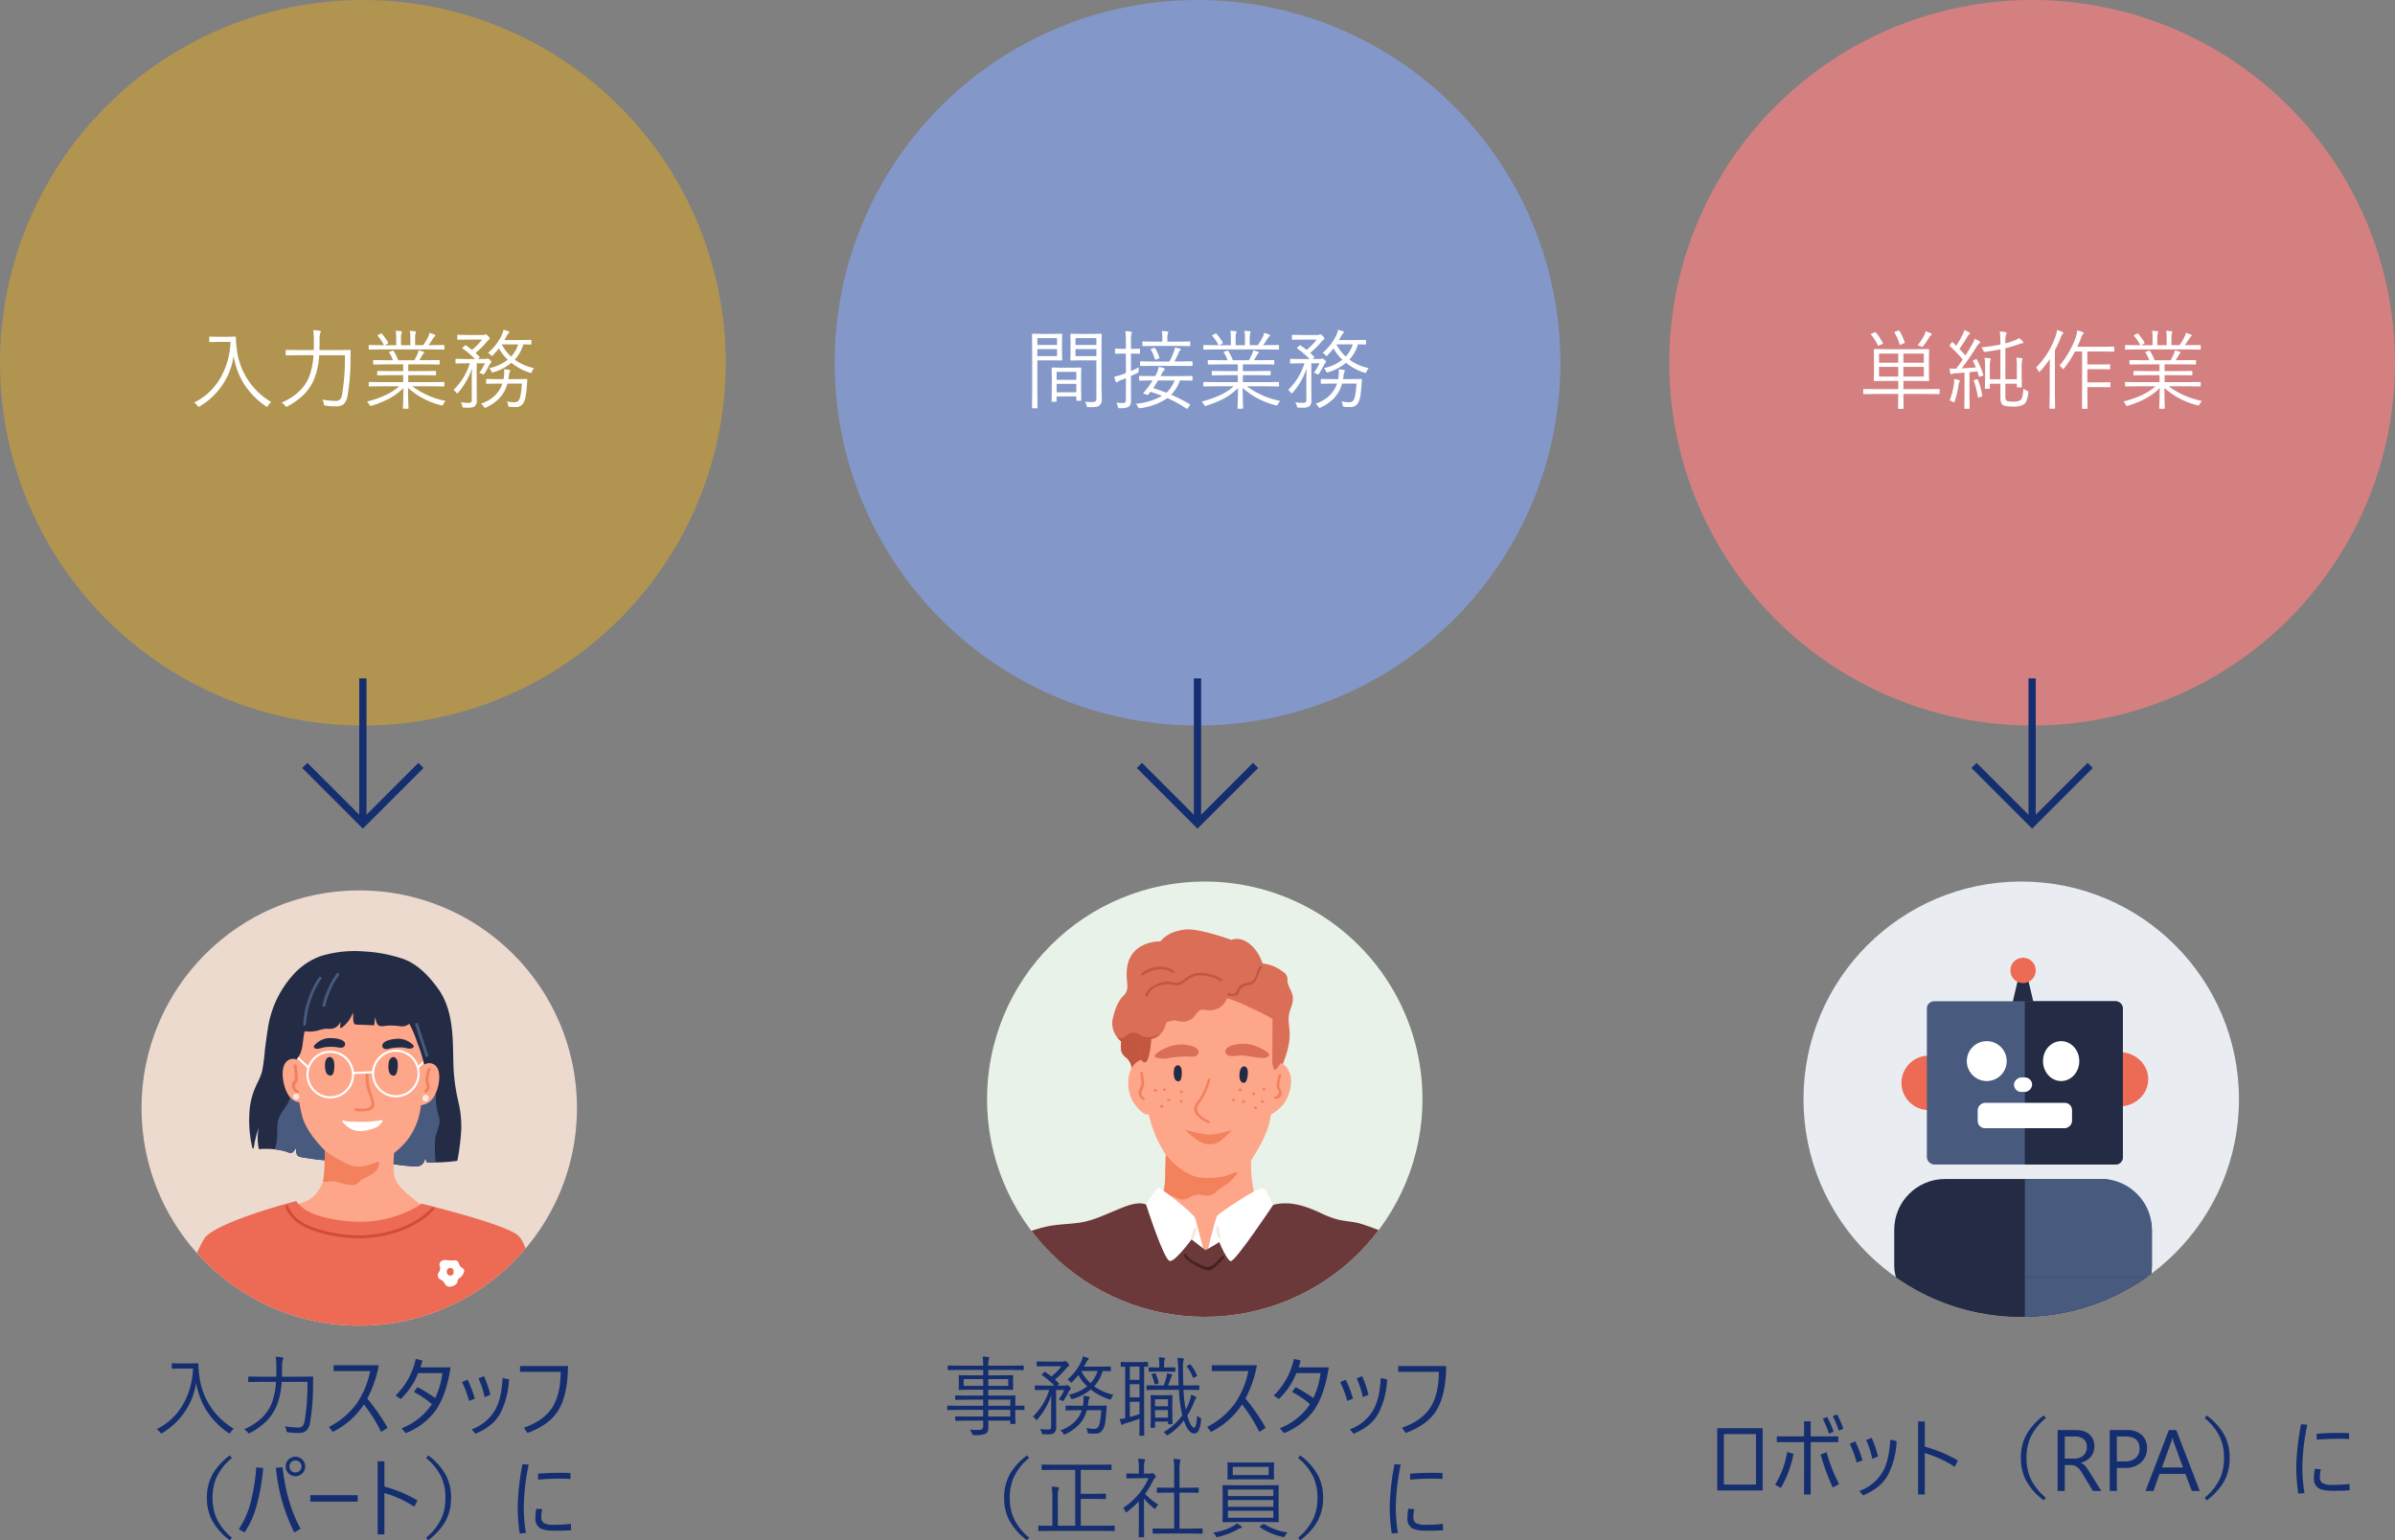 <svg xmlns="http://www.w3.org/2000/svg" xmlns:xlink="http://www.w3.org/1999/xlink" width="660" height="424.566" viewBox="0 0 660 424.566">
  <rect x="0" y="0" width="660" height="424.566" fill="#808080" stroke="none"/>
  <defs>
    <clipPath id="clip-path">
      <circle id="Ellipse_409" data-name="Ellipse 409" cx="60" cy="60" r="60" transform="translate(0 0)" fill="none"/>
    </clipPath>
    <clipPath id="clip-path-2">
      <path id="Path_3612" data-name="Path 3612" d="M966.962,0a60,60,0,1,0,60,60A60,60,0,0,0,966.962,0Z" fill="none"/>
    </clipPath>
    <clipPath id="clip-path-3">
      <circle id="Ellipse_472" data-name="Ellipse 472" cx="60" cy="60" r="60" transform="translate(955 4534)" fill="#ddd"/>
    </clipPath>
  </defs>
  <g id="Group_4224" data-name="Group 4224" transform="translate(-45 -7864)">
    <path id="Path_4475" data-name="Path 4475" d="M-35.572-.164A3.479,3.479,0,0,0-36.439.8q-.2.34-.316.34a.755.755,0,0,1-.328-.164,21.353,21.353,0,0,1-6.164-6.4,21.166,21.166,0,0,1-2.7-7.43,19.077,19.077,0,0,1-3.434,8.461A19.762,19.762,0,0,1-55.213.973a1.669,1.669,0,0,1-.387.164q-.094,0-.328-.34a2.9,2.9,0,0,0-.914-.82,17.083,17.083,0,0,0,7.535-7.312,21.316,21.316,0,0,0,2.5-9.41h-3.41l-2.25.047q-.2,0-.2-.187v-1.137q0-.187.2-.187l2.25.047h2.426l2.262-.047a.186.186,0,0,1,.211.211,22.458,22.458,0,0,0,.211,2.93A19.54,19.54,0,0,0-35.572-.164Zm21.879-14.168q-.047.7-.047,2.1a60.314,60.314,0,0,1-.82,10.395,3.9,3.9,0,0,1-1.125,2.3A3.167,3.167,0,0,1-17.7,1h-.539a14.419,14.419,0,0,1-2.3-.176Q-20.912.785-20.971.7A1.2,1.2,0,0,1-21.088.27,3.717,3.717,0,0,0-21.5-.855a20.052,20.052,0,0,0,3.727.363A1.528,1.528,0,0,0-16.623-.9a2.831,2.831,0,0,0,.574-1.418,60.117,60.117,0,0,0,.773-10.758h-7.1a20.923,20.923,0,0,1-1.277,6.293,13.307,13.307,0,0,1-3.07,4.676A19.276,19.276,0,0,1-31.049.973a.873.873,0,0,1-.352.141q-.117,0-.363-.293A3.364,3.364,0,0,0-32.725,0q5.895-2.613,7.676-7.383a20.593,20.593,0,0,0,1.113-5.7h-4.113l-3.352.047q-.2,0-.2-.187v-1.137q0-.187.2-.187l3.352.047h4.184q.023-.867.023-2.637a19.839,19.839,0,0,0-.176-2.859,13.359,13.359,0,0,1,1.734.164q.363.07.363.246a1.466,1.466,0,0,1-.2.551,7.092,7.092,0,0,0-.141,1.922q0,1.723-.047,2.613h5.016l3.387-.047A.186.186,0,0,1-13.693-14.332ZM.275-6.867A21.59,21.59,0,0,1-8.291.715L-9.346-.668a21.07,21.07,0,0,0,7.84-6.738A24.276,24.276,0,0,0,2.01-16.055H-8.068V-17.66H4.377A32.2,32.2,0,0,1,1.213-8.473,53.907,53.907,0,0,1,6.8-.41L5.033.715A43.074,43.074,0,0,0,.275-6.867Zm18.738-.07A26.494,26.494,0,0,0,14.045-10.3l.984-1.312a36.526,36.526,0,0,1,4.9,3A23.152,23.152,0,0,0,21.92-15.5H15.24a19.689,19.689,0,0,1-4.816,7.148L9.006-9.316a19.861,19.861,0,0,0,5.566-10.1l1.852.457q-.2.773-.551,1.875h8.3q-1.219,7.934-4.3,12.129a18.672,18.672,0,0,1-8.051,6.012L10.682-.293A17.581,17.581,0,0,0,19.014-6.937Zm8.309-6.07,1.535-.668A32.79,32.79,0,0,1,30.85-8.449l-1.582.621A29.281,29.281,0,0,0,27.322-13.008Zm4.535-1.031,1.512-.621a30.9,30.9,0,0,1,1.758,5.133l-1.57.668A24.4,24.4,0,0,0,31.857-14.039ZM29.982,0a12.164,12.164,0,0,0,6.434-5.285q1.77-3.035,2.086-8.848l1.758.375a22.781,22.781,0,0,1-2.4,9.363,11.325,11.325,0,0,1-2.871,3.352,17.508,17.508,0,0,1-3.973,2.262ZM43.307-17.449H56.525q-.07,8.59-3.094,12.867-2.52,3.551-8.062,5.59L44.361-.434Q49.822-2.355,52.166-6,54.5-9.621,54.51-15.844h-11.2ZM-36.082,7.891a15.148,15.148,0,0,0-4.336,5.566,13.831,13.831,0,0,0-1,5.426,13.514,13.514,0,0,0,1.324,6.141,15.838,15.838,0,0,0,4.008,4.852l-.6.691a16.482,16.482,0,0,1-5.039-5.777,13.34,13.34,0,0,1-1.254-5.906,13.13,13.13,0,0,1,1.652-6.668A17.41,17.41,0,0,1-36.68,7.2Zm1.875,19.652a24.436,24.436,0,0,0,3.352-7.652,57.822,57.822,0,0,0,1.477-9.41l1.91.188a57.273,57.273,0,0,1-1.945,10.863,25.274,25.274,0,0,1-3.187,6.9Zm10.242-16.922,1.828-.164q1.16,10.172,4.992,16.969l-1.77,1.008A50.359,50.359,0,0,1-23.965,10.621Zm5.379-3.07a2.6,2.6,0,0,1,2,.891,2.581,2.581,0,0,1,.691,1.793,2.575,2.575,0,0,1-.891,2,2.6,2.6,0,0,1-1.8.691,2.562,2.562,0,0,1-1.992-.891,2.6,2.6,0,0,1-.691-1.8,2.577,2.577,0,0,1,.879-1.992A2.623,2.623,0,0,1-18.586,7.551Zm0,1.031a1.574,1.574,0,0,0-1.23.539,1.608,1.608,0,0,0-.422,1.113,1.587,1.587,0,0,0,.539,1.242,1.608,1.608,0,0,0,1.113.422,1.61,1.61,0,0,0,1.242-.539,1.624,1.624,0,0,0,.422-1.125A1.574,1.574,0,0,0-17.461,9,1.624,1.624,0,0,0-18.586,8.582Zm4.1,9.574H-1.43v1.781H-14.484Zm20.414-.6v11.4H4.078V8.828H5.93v6.961A37.377,37.377,0,0,1,15.07,19.6l-.914,1.734A30.335,30.335,0,0,0,5.93,17.559ZM17.414,7.891l.6-.691a16.482,16.482,0,0,1,5.039,5.777A13.34,13.34,0,0,1,24.3,18.883a13.13,13.13,0,0,1-1.652,6.668,17.41,17.41,0,0,1-4.641,5.016l-.6-.691a15.148,15.148,0,0,0,4.336-5.566,13.831,13.831,0,0,0,1-5.426,13.514,13.514,0,0,0-1.324-6.141A15.838,15.838,0,0,0,17.414,7.891ZM47.8,21.883l1.641.141a9.356,9.356,0,0,0-.27,2.156,1.807,1.807,0,0,0,.762,1.676,5.429,5.429,0,0,0,2.648.469,44.544,44.544,0,0,0,4.746-.246l.047,1.734q-1.758.141-4.559.141-3.035,0-4.184-.844a3.057,3.057,0,0,1-1.09-2.66A12.376,12.376,0,0,1,47.8,21.883Zm.48-8.016V12.227q3-.234,6.07-.234,1.523,0,2.859.07v1.629q-1.242-.094-3.023-.094Q51.117,13.6,48.281,13.867ZM45.691,9.73a62.3,62.3,0,0,0-1.348,11.332,42.564,42.564,0,0,0,.586,7.512l-1.711.141a49.456,49.456,0,0,1-.551-7.7A69.032,69.032,0,0,1,43.992,9.59Z" transform="translate(145 8258)" fill="#142e70"/>
    <path id="Path_4477" data-name="Path 4477" d="M-86.777-.141V-17.309H-74.25V-.141ZM-76.1-1.758V-15.691h-8.848V-1.758ZM-61.02-15.047h7.605v1.582H-61.02V.984h-1.828V-13.465h-7.512v-1.582h7.512V-19.2h1.828Zm3.328-4.852,1.23-.48a26.776,26.776,0,0,1,1.77,4.055l-1.289.527A25.424,25.424,0,0,0-57.691-19.9Zm-8.062,9.68a29.471,29.471,0,0,1-3.48,9.375l-1.605-.879a24.388,24.388,0,0,0,3.34-9.035Zm7.465.164,1.676-.621A42.454,42.454,0,0,0-53.2-1.9l-1.746.938A64.148,64.148,0,0,1-58.289-10.055Zm3.34-10.582,1.2-.434a19.828,19.828,0,0,1,1.711,3.938l-1.254.5A23.122,23.122,0,0,0-54.949-20.637Zm4.676,7.629,1.535-.668a32.79,32.79,0,0,1,1.992,5.227l-1.582.621A29.281,29.281,0,0,0-50.273-13.008Zm4.535-1.031,1.512-.621a30.9,30.9,0,0,1,1.758,5.133l-1.57.668A24.4,24.4,0,0,0-45.738-14.039ZM-47.613,0A12.164,12.164,0,0,0-41.18-5.285q1.77-3.035,2.086-8.848l1.758.375a22.781,22.781,0,0,1-2.4,9.363,11.325,11.325,0,0,1-2.871,3.352,17.508,17.508,0,0,1-3.973,2.262Zm18.035-10.441V.961H-31.43V-19.172h1.852v6.961A37.377,37.377,0,0,1-20.437-8.4l-.914,1.734A30.335,30.335,0,0,0-29.578-10.441ZM3.8-20.109A15.148,15.148,0,0,0-.539-14.543a13.831,13.831,0,0,0-1,5.426A13.514,13.514,0,0,0-.211-2.977,15.838,15.838,0,0,0,3.8,1.875l-.6.691A16.482,16.482,0,0,1-1.84-3.211,13.34,13.34,0,0,1-3.094-9.117a13.13,13.13,0,0,1,1.652-6.668A17.41,17.41,0,0,1,3.2-20.8ZM19.078,0H16.734L13.922-4.711a10.26,10.26,0,0,0-.75-1.119,4.275,4.275,0,0,0-.744-.756,2.577,2.577,0,0,0-.82-.428,3.373,3.373,0,0,0-.99-.135H9V0H7.031V-16.8h5.016a7.148,7.148,0,0,1,2.033.275,4.549,4.549,0,0,1,1.617.838,3.894,3.894,0,0,1,1.072,1.4,4.644,4.644,0,0,1,.387,1.963,4.727,4.727,0,0,1-.264,1.611,4.208,4.208,0,0,1-.75,1.307,4.546,4.546,0,0,1-1.172.979A5.983,5.983,0,0,1,13.43-7.8v.047a3.544,3.544,0,0,1,.732.428,4.031,4.031,0,0,1,.592.568,7.528,7.528,0,0,1,.557.744q.275.416.615.967ZM9-15.023V-8.93h2.672a4.052,4.052,0,0,0,1.365-.223,3.161,3.161,0,0,0,1.084-.639,2.9,2.9,0,0,0,.715-1.02,3.413,3.413,0,0,0,.258-1.354,2.634,2.634,0,0,0-.873-2.1,3.75,3.75,0,0,0-2.525-.756ZM23.355-6.352V0H21.387V-16.8H26a6.094,6.094,0,0,1,4.178,1.313,4.686,4.686,0,0,1,1.482,3.7,5.093,5.093,0,0,1-1.646,3.914A6.291,6.291,0,0,1,25.57-6.352Zm0-8.672v6.891h2.063a4.611,4.611,0,0,0,3.111-.932A3.3,3.3,0,0,0,29.6-11.7q0-3.328-3.937-3.328ZM46.2,0h-2.18L42.234-4.711H35.109L33.434,0H31.242l6.445-16.8h2.039ZM41.59-6.48l-2.637-7.16a6.856,6.856,0,0,1-.258-1.125h-.047a6.277,6.277,0,0,1-.27,1.125L35.766-6.48Zm5.953-13.629.6-.691a16.482,16.482,0,0,1,5.039,5.777,13.34,13.34,0,0,1,1.254,5.906,13.13,13.13,0,0,1-1.652,6.668,17.41,17.41,0,0,1-4.641,5.016l-.6-.691a15.148,15.148,0,0,0,4.336-5.566,13.831,13.831,0,0,0,1-5.426,13.514,13.514,0,0,0-1.324-6.141A15.838,15.838,0,0,0,47.543-20.109ZM77.93-6.117l1.641.141A9.356,9.356,0,0,0,79.3-3.82a1.807,1.807,0,0,0,.762,1.676,5.429,5.429,0,0,0,2.648.469,44.544,44.544,0,0,0,4.746-.246L87.5-.187q-1.758.141-4.559.141-3.035,0-4.184-.844a3.057,3.057,0,0,1-1.09-2.66A12.376,12.376,0,0,1,77.93-6.117Zm.48-8.016v-1.641q3-.234,6.07-.234,1.523,0,2.859.07v1.629Q86.1-14.4,84.316-14.4,81.246-14.4,78.41-14.133ZM75.82-18.27A62.3,62.3,0,0,0,74.473-6.937,42.564,42.564,0,0,0,75.059.574L73.348.715a49.456,49.456,0,0,1-.551-7.7A69.032,69.032,0,0,1,74.121-18.41Z" transform="translate(605 8275)" fill="#142e70"/>
    <path id="Path_4476" data-name="Path 4476" d="M-47.689-5.5q0,.188-.176.188l-.3-.012q-.914-.023-2.051-.035V-3.82l.059,2.168q0,.188-.2.188h-1.055a.166.166,0,0,1-.187-.187V-2.4H-57.65l.023,1.758a3.438,3.438,0,0,1-.164,1.23,1.34,1.34,0,0,1-.5.586,7.386,7.386,0,0,1-3.246.434.7.7,0,0,1-.434-.082,1.262,1.262,0,0,1-.164-.375A4.755,4.755,0,0,0-62.725.07a14.61,14.61,0,0,0,1.594.105q.234,0,.527-.012a2.151,2.151,0,0,0,1.289-.246,1.222,1.222,0,0,0,.246-.9V-2.4h-4.125l-3.387.047q-.2,0-.2-.187v-.844q0-.187.2-.187l3.387.047h4.125V-5.355h-6.6l-3.105.047a.166.166,0,0,1-.187-.187V-6.34a.166.166,0,0,1,.188-.187l3.105.047h6.6V-8.168h-4.125l-3.387.047q-.2,0-.2-.164v-.867q0-.187.2-.187l3.387.047h4.125v-1.629h-3.176l-3.387.047q-.187,0-.187-.211l.047-1.324v-1.008l-.047-1.324a.166.166,0,0,1,.188-.187l3.387.047h3.176v-1.488H-65.5l-3.141.047q-.2,0-.2-.187V-17.4q0-.187.2-.187l3.141.047h6.434a11.889,11.889,0,0,0-.176-2.5,11.211,11.211,0,0,1,1.559.117q.293.047.293.2a1.551,1.551,0,0,1-.141.457,6.589,6.589,0,0,0-.117,1.676v.047h6.422l3.152-.047a.166.166,0,0,1,.188.188v.891a.166.166,0,0,1-.187.188l-3.152-.047H-57.65v1.488h3.258l3.41-.047a.166.166,0,0,1,.188.188l-.047,1.324v1.008l.047,1.324q0,.211-.187.211l-3.41-.047H-57.65v1.629h3.855l3.445-.047a.166.166,0,0,1,.188.188l-.059,2.145v.527l2.355-.047q.176,0,.176.188ZM-51.6-3.527V-5.355H-57.65v1.828Zm0-2.953V-8.168H-57.65V-6.48Zm-.551-5.5v-1.852h-5.5v1.852Zm-6.914,0v-1.852h-5.379v1.852Zm24.141.75a.472.472,0,0,1-.234.352,1.71,1.71,0,0,0-.387.621A20.487,20.487,0,0,1-36.779-8.1q-.2.34-.328.34A.7.7,0,0,1-37.4-7.9a2.8,2.8,0,0,0-.867-.293,15.416,15.416,0,0,0,1.559-2.66h-2.25V-3.82l.023,3.246a1.921,1.921,0,0,1-.645,1.629,3.809,3.809,0,0,1-2.016.328q-.387,0-.8-.012a.809.809,0,0,1-.422-.094.873.873,0,0,1-.129-.387,2.522,2.522,0,0,0-.48-.984,17.769,17.769,0,0,0,2.18.141,1.059,1.059,0,0,0,.75-.187.933.933,0,0,0,.164-.633V-6.48q0-1.1.047-2.93a19.493,19.493,0,0,1-3.738,6.574q-.234.27-.34.27-.129,0-.316-.293a1.951,1.951,0,0,0-.691-.645,17.492,17.492,0,0,0,4.512-7.348h-.961l-2.812.047a.166.166,0,0,1-.187-.187v-.914a.166.166,0,0,1,.188-.187l2.813.047h2.355a24.391,24.391,0,0,0-3.34-2.871q-.117-.094-.117-.152t.164-.211l.457-.41q.176-.152.246-.152a.378.378,0,0,1,.164.082q1.219.855,1.629,1.2a16.184,16.184,0,0,0,2.766-2.824h-3.984l-2.648.023q-.187,0-.187-.164v-1a.166.166,0,0,1,.188-.187l2.648.047h4.172a1.271,1.271,0,0,0,.551-.094.658.658,0,0,1,.27-.07q.211,0,.668.457t.457.7q0,.152-.34.375a6.379,6.379,0,0,0-.645.7,21.308,21.308,0,0,1-2.93,2.871l1.055,1.031q.094.07.094.129t-.211.258l-.3.258H-36.6a.887.887,0,0,0,.457-.094.384.384,0,0,1,.211-.047,1.176,1.176,0,0,1,.574.34Q-34.928-11.449-34.928-11.227Zm11.777,1.7a3.571,3.571,0,0,0-.574.938q-.164.4-.3.4a1.685,1.685,0,0,1-.34-.082,15.522,15.522,0,0,1-5.039-2.719,13.625,13.625,0,0,1-4.922,2.6,1.387,1.387,0,0,1-.316.07q-.152,0-.281-.34a2.752,2.752,0,0,0-.574-.867,11.909,11.909,0,0,0,5.086-2.32,12.665,12.665,0,0,1-2.426-3.105,24.981,24.981,0,0,1-1.652,1.875q-.187.223-.293.223-.082,0-.281-.246a2.027,2.027,0,0,0-.8-.6,15.168,15.168,0,0,0,3.715-4.734,6.5,6.5,0,0,0,.563-1.664,9.507,9.507,0,0,1,1.383.434q.223.07.223.246a.334.334,0,0,1-.187.281,2.723,2.723,0,0,0-.539.75l-.621,1.125H-26.7l2.625-.047a.166.166,0,0,1,.188.188v.914a.166.166,0,0,1-.187.188q-.035,0-.27-.012-.8-.023-1.781-.035a10.442,10.442,0,0,1-2.344,4.2A13.509,13.509,0,0,0-23.15-9.527Zm-4.383-6.539h-4.512a11.861,11.861,0,0,0,2.566,3.352A9.008,9.008,0,0,0-27.533-16.066Zm2.52,9.773-.094,1.172q-.188,2.4-.34,3.27A5.537,5.537,0,0,1-26.045,0a2.264,2.264,0,0,1-2.168,1.2q-.4,0-1.559-.047a.7.7,0,0,1-.434-.117,1.079,1.079,0,0,1-.117-.457,2.569,2.569,0,0,0-.34-.937,11.482,11.482,0,0,0,2.051.234A1.4,1.4,0,0,0-27.346-.68q.562-.785.844-4.582h-3.984a9.5,9.5,0,0,1-2.309,4.113A12.289,12.289,0,0,1-36.322,1.3a.865.865,0,0,1-.363.141q-.129,0-.352-.363a2.326,2.326,0,0,0-.773-.762q4.629-1.676,5.93-5.578h-1.254l-3.023.047q-.211,0-.211-.187v-.914q0-.223.211-.223l3.023.047h1.57A11.212,11.212,0,0,0-31.4-8.145q.012-.117.012-.27a5.557,5.557,0,0,0-.059-.785,9.708,9.708,0,0,1,1.406.164q.316.07.316.223a.638.638,0,0,1-.141.387,2.118,2.118,0,0,0-.2.785,10.922,10.922,0,0,1-.164,1.148h1.945l3.047-.047q.223,0,.223.188Zm11.379-11.133q0,.188-.164.188l-.914-.023V-.973l.047,2.543q0,.2-.211.2h-.973q-.187,0-.187-.2l.047-2.543V-2.895q-2.074.738-3.574,1.16a3.116,3.116,0,0,0-.937.363.62.62,0,0,1-.316.141q-.152,0-.234-.293-.187-.527-.387-1.312.6-.059,1.512-.223v-14.2l-1.078.023q-.164,0-.164-.187v-.961q0-.187.164-.187l2.379.047h2.473l2.355-.047q.164,0,.164.188ZM-15.99-4.184v-3.41h-2.66v4.219Q-17.6-3.645-15.99-4.184Zm0-9.469v-3.633h-2.66v3.633Zm0,4.84v-3.621h-2.66v3.621ZM.979-2.52A7.7,7.7,0,0,1,.24.457,1.282,1.282,0,0,1-.9,1.148q-1.652,0-2.859-3.6A17.429,17.429,0,0,1-8.021,1.512a1.491,1.491,0,0,1-.34.164q-.129,0-.363-.34A1.763,1.763,0,0,0-9.369.773,16.143,16.143,0,0,0-4.178-3.867a33.841,33.841,0,0,1-.937-7.008H-10.74l-3.164.047q-.164,0-.164-.211v-.914a.145.145,0,0,1,.164-.164l3.164.023H-9.3a24.163,24.163,0,0,0,.75-2.379,5.731,5.731,0,0,0,.141-.984,10.278,10.278,0,0,1,1.2.293q.246.082.246.211a.566.566,0,0,1-.141.293,1.189,1.189,0,0,0-.223.457,22.328,22.328,0,0,1-.785,2.109H-5.2q-.094-2.977-.117-4.676a22.845,22.845,0,0,0-.211-2.93,13.714,13.714,0,0,1,1.43.141q.34.047.34.211a4,4,0,0,1-.117.457A5.1,5.1,0,0,0-4-17.461v.609q0,2.766.105,4.758h.844L.3-12.117q.2,0,.2.164v.914q0,.211-.2.211l-3.352-.047h-.8A33.775,33.775,0,0,0-3.229-5.4a14.832,14.832,0,0,0,.961-2.156,8.665,8.665,0,0,0,.5-1.969A7.47,7.47,0,0,1-.557-9q.234.117.234.281a.873.873,0,0,1-.27.457,5.94,5.94,0,0,0-.445.984A20.012,20.012,0,0,1-2.818-3.8Q-1.846-.457-.9-.457q.574,0,.82-3.363a2.449,2.449,0,0,0,.809.656q.281.141.281.316A2.92,2.92,0,0,1,.979-2.52ZM-6.9-1.652q0,.258-.187.258h-.867q-.188,0-.187-.258v-.48H-11.7V-.6a.166.166,0,0,1-.187.188h-.844A.166.166,0,0,1-12.92-.6l.047-3.984V-6.551l-.047-2.7a.166.166,0,0,1,.188-.187l1.969.047h1.711l1.969-.047a.166.166,0,0,1,.188.188l-.047,2.168v1.746ZM-8.139-3.211v-2.1H-11.7v2.1Zm0-3.152V-8.285H-11.7v1.922ZM-6.1-16.055q0,.188-.2.188l-2.3-.047H-11l-2.262.047a.166.166,0,0,1-.187-.187V-16.9a.166.166,0,0,1,.188-.187l2.262.047h.457V-18a8.629,8.629,0,0,0-.141-1.852q.563.023,1.43.117.293.035.293.246,0,.012-.117.316a3.334,3.334,0,0,0-.129,1.219v.914H-8.6l2.3-.047q.2,0,.2.188Zm5.93,1.1a.643.643,0,0,1,.059.188q0,.07-.187.176l-.574.293a1.455,1.455,0,0,1-.281.117q-.082,0-.152-.164A9.683,9.683,0,0,0-2.912-17.25a.228.228,0,0,1-.047-.117q0-.094.234-.223l.48-.258a.483.483,0,0,1,.188-.094q.059,0,.176.141A11.64,11.64,0,0,1-.17-14.953Zm-10.547,2.1a.5.5,0,0,1,.023.117q0,.094-.234.164l-.574.152a1.127,1.127,0,0,1-.211.035q-.105,0-.152-.211a12.48,12.48,0,0,0-.785-2.379.288.288,0,0,1-.047-.129q0-.082.281-.176l.551-.176a1.243,1.243,0,0,1,.141-.012q.105,0,.176.164A9.255,9.255,0,0,1-10.717-12.855ZM12.275-6.867A21.59,21.59,0,0,1,3.709.715L2.654-.668a21.07,21.07,0,0,0,7.84-6.738,24.276,24.276,0,0,0,3.516-8.648H3.932V-17.66H16.377a32.2,32.2,0,0,1-3.164,9.188A53.907,53.907,0,0,1,18.8-.41L17.033.715A43.074,43.074,0,0,0,12.275-6.867Zm18.738-.07A26.494,26.494,0,0,0,26.045-10.3l.984-1.312a36.526,36.526,0,0,1,4.9,3A23.152,23.152,0,0,0,33.92-15.5H27.24a19.689,19.689,0,0,1-4.816,7.148l-1.418-.961a19.861,19.861,0,0,0,5.566-10.1l1.852.457q-.2.773-.551,1.875h8.3q-1.219,7.934-4.3,12.129a18.672,18.672,0,0,1-8.051,6.012L22.682-.293A17.581,17.581,0,0,0,31.014-6.937Zm8.309-6.07,1.535-.668A32.79,32.79,0,0,1,42.85-8.449l-1.582.621A29.281,29.281,0,0,0,39.322-13.008Zm4.535-1.031,1.512-.621a30.9,30.9,0,0,1,1.758,5.133l-1.57.668A24.4,24.4,0,0,0,43.857-14.039ZM41.982,0a12.164,12.164,0,0,0,6.434-5.285q1.77-3.035,2.086-8.848l1.758.375a22.781,22.781,0,0,1-2.4,9.363,11.325,11.325,0,0,1-2.871,3.352,17.508,17.508,0,0,1-3.973,2.262ZM55.307-17.449H68.525q-.07,8.59-3.094,12.867-2.52,3.551-8.062,5.59L56.361-.434Q61.822-2.355,64.166-6,66.5-9.621,66.51-15.844h-11.2Zm-101.7,25.34a15.148,15.148,0,0,0-4.336,5.566,13.831,13.831,0,0,0-1,5.426A13.514,13.514,0,0,0-50.4,25.023a15.838,15.838,0,0,0,4.008,4.852l-.6.691a16.482,16.482,0,0,1-5.039-5.777,13.34,13.34,0,0,1-1.254-5.906,13.13,13.13,0,0,1,1.652-6.668A17.41,17.41,0,0,1-46.986,7.2Zm23.578,19.969q0,.188-.164.188L-26.092,28H-40.576l-3.105.047a.166.166,0,0,1-.187-.187V26.723a.166.166,0,0,1,.188-.187l3.105.047H-40V19.105a17.947,17.947,0,0,0-.2-3.293,16.444,16.444,0,0,1,1.711.141q.316.047.316.223a2.047,2.047,0,0,1-.176.48,10.506,10.506,0,0,0-.141,2.426v7.5H-33.7v-15.4h-5.777l-3.293.047a.166.166,0,0,1-.187-.187V9.906a.166.166,0,0,1,.188-.187l3.293.047h12.3l3.281-.047q.2,0,.2.188v1.137q0,.188-.2.188l-3.281-.047h-4.992v6.6h4.148l2.59-.047q.2,0,.2.188v1.113q0,.188-.2.188l-2.59-.047h-4.148v7.406h6.07l3.117-.047q.164,0,.164.188Zm24.223.715a.166.166,0,0,1-.187.188l-3.293-.047H-8.854l-3.293.047q-.211,0-.211-.187V27.508q0-.187.211-.187l3.293.047h2.426V17.453H-7.939l-3.082.047a.166.166,0,0,1-.187-.187V16.258q0-.2.188-.2l3.082.047h1.512V11.43A20.7,20.7,0,0,0-6.6,8.137q.926.047,1.617.152.293.035.293.188a1.987,1.987,0,0,1-.105.41,10.972,10.972,0,0,0-.164,2.5v4.723h2.039l3.07-.047q.187,0,.188.2v1.055a.166.166,0,0,1-.187.188l-3.07-.047H-4.963v9.914h2.895l3.293-.047a.166.166,0,0,1,.188.188Zm-12.2-7.816a3.167,3.167,0,0,0-.68.879q-.129.27-.258.27a.578.578,0,0,1-.316-.164,16.566,16.566,0,0,1-2.707-2.672v7.488l.047,3a.176.176,0,0,1-.2.2h-1.125q-.187,0-.187-.2l.047-3V19.867a25.811,25.811,0,0,1-3.152,2.813.936.936,0,0,1-.352.188q-.105,0-.246-.316a2.7,2.7,0,0,0-.574-.891,18.686,18.686,0,0,0,4.465-4.031,17.7,17.7,0,0,0,2.543-4.148h-3.48l-2.449.047a.166.166,0,0,1-.187-.187v-.984q0-.2.188-.2l2.449.047h.8V10.82A14.49,14.49,0,0,0-16.342,8.1q.773.035,1.57.141.316.047.316.2a1.463,1.463,0,0,1-.152.457,6.81,6.81,0,0,0-.141,1.875V12.2h1.629a.759.759,0,0,0,.434-.094.744.744,0,0,1,.211-.047q.2,0,.609.41.41.434.41.574a.441.441,0,0,1-.2.316,1.612,1.612,0,0,0-.48.574A23.983,23.983,0,0,1-14.443,17.8,16.733,16.733,0,0,0-10.787,20.758ZM22.389,25.41a.166.166,0,0,1-.187.188l-3.41-.047H10.506L7.1,25.6q-.211,0-.211-.187l.047-2.543V18.133l-.047-2.566q0-.187.211-.187l3.41.047h8.285l3.41-.047a.166.166,0,0,1,.188.188l-.047,2.566v4.734ZM20.9,24.379V22.457H8.373v1.922Zm0-3.023V19.5H8.373v1.852Zm0-2.953V16.6H8.373v1.8Zm.2-4.758a.166.166,0,0,1-.187.188l-3.223-.047H11.666l-3.246.047q-.164,0-.164-.187l.023-1.512v-1.3L8.256,9.3q0-.187.164-.187l3.246.047h6.023l3.223-.047A.166.166,0,0,1,21.1,9.3l-.047,1.535v1.3Zm-1.488-1.031V10.352H9.721v2.262ZM12.264,26.992q0,.176-.34.211a2.843,2.843,0,0,0-.715.316,19.98,19.98,0,0,1-5.543,2.133,1.631,1.631,0,0,1-.363.07q-.152,0-.316-.41a2.862,2.862,0,0,0-.668-.855,15.875,15.875,0,0,0,5.543-1.8,3.047,3.047,0,0,0,.914-.738,7.048,7.048,0,0,1,1.219.738Q12.264,26.84,12.264,26.992Zm12.551,1.441a2.906,2.906,0,0,0-.645.879q-.176.387-.363.387-.047,0-.34-.047a17.419,17.419,0,0,1-6.234-2.66q-.105-.07-.105-.129t.223-.234l.645-.434a.72.72,0,0,1,.258-.129.253.253,0,0,1,.129.059A17.074,17.074,0,0,0,24.814,28.434ZM27.721,7.891l.6-.691a16.482,16.482,0,0,1,5.039,5.777,13.34,13.34,0,0,1,1.254,5.906,13.13,13.13,0,0,1-1.652,6.668,17.41,17.41,0,0,1-4.641,5.016l-.6-.691a15.148,15.148,0,0,0,4.336-5.566,13.831,13.831,0,0,0,1-5.426,13.514,13.514,0,0,0-1.324-6.141A15.838,15.838,0,0,0,27.721,7.891ZM58.107,21.883l1.641.141a9.356,9.356,0,0,0-.27,2.156,1.807,1.807,0,0,0,.762,1.676,5.429,5.429,0,0,0,2.648.469,44.544,44.544,0,0,0,4.746-.246l.047,1.734q-1.758.141-4.559.141-3.035,0-4.184-.844a3.057,3.057,0,0,1-1.09-2.66A12.376,12.376,0,0,1,58.107,21.883Zm.48-8.016V12.227q3-.234,6.07-.234,1.523,0,2.859.07v1.629q-1.242-.094-3.023-.094Q61.424,13.6,58.588,13.867ZM56,9.73A62.3,62.3,0,0,0,54.65,21.063a42.564,42.564,0,0,0,.586,7.512l-1.711.141a49.456,49.456,0,0,1-.551-7.7A69.032,69.032,0,0,1,54.3,9.59Z" transform="translate(375 8258)" fill="#142e70"/>
    <circle id="Ellipse_70" data-name="Ellipse 70" cx="100" cy="100" r="100" transform="translate(45 7864)" fill="#b19450"/>
    <circle id="Ellipse_71" data-name="Ellipse 71" cx="100" cy="100" r="100" transform="translate(275 7864)" fill="#8397c9"/>
    <circle id="Ellipse_72" data-name="Ellipse 72" cx="100" cy="100" r="100" transform="translate(505 7864)" fill="#d58080"/>
    <path id="Path_4472" data-name="Path 4472" d="M22.758-.164A3.479,3.479,0,0,0,21.891.8q-.2.34-.316.34a.755.755,0,0,1-.328-.164,21.353,21.353,0,0,1-6.164-6.4,21.166,21.166,0,0,1-2.7-7.43A19.077,19.077,0,0,1,8.953-4.395,19.762,19.762,0,0,1,3.117.973a1.669,1.669,0,0,1-.387.164q-.094,0-.328-.34a2.9,2.9,0,0,0-.914-.82A17.083,17.083,0,0,0,9.023-7.336a21.316,21.316,0,0,0,2.5-9.41H8.109l-2.25.047q-.2,0-.2-.187v-1.137q0-.187.2-.187l2.25.047h2.426l2.262-.047a.186.186,0,0,1,.211.211,22.458,22.458,0,0,0,.211,2.93A19.54,19.54,0,0,0,22.758-.164ZM44.637-14.332q-.047.7-.047,2.1A60.314,60.314,0,0,1,43.77-1.84a3.9,3.9,0,0,1-1.125,2.3A3.167,3.167,0,0,1,40.629,1H40.09a14.419,14.419,0,0,1-2.3-.176Q37.418.785,37.359.7A1.2,1.2,0,0,1,37.242.27a3.717,3.717,0,0,0-.41-1.125,20.052,20.052,0,0,0,3.727.363A1.528,1.528,0,0,0,41.707-.9a2.831,2.831,0,0,0,.574-1.418,60.117,60.117,0,0,0,.773-10.758h-7.1a20.923,20.923,0,0,1-1.277,6.293,13.307,13.307,0,0,1-3.07,4.676A19.276,19.276,0,0,1,27.281.973a.873.873,0,0,1-.352.141q-.117,0-.363-.293A3.364,3.364,0,0,0,25.605,0Q31.5-2.613,33.281-7.383a20.593,20.593,0,0,0,1.113-5.7H30.281l-3.352.047q-.2,0-.2-.187v-1.137q0-.187.2-.187l3.352.047h4.184q.023-.867.023-2.637a19.839,19.839,0,0,0-.176-2.859,13.359,13.359,0,0,1,1.734.164q.363.07.363.246a1.466,1.466,0,0,1-.2.551,7.092,7.092,0,0,0-.141,1.922q0,1.723-.047,2.613h5.016l3.387-.047A.186.186,0,0,1,44.637-14.332ZM70.793-.48a4.023,4.023,0,0,0-.621.867q-.211.4-.352.4A1.685,1.685,0,0,1,69.48.7a21.262,21.262,0,0,1-9.023-4.758q0,2.508.07,4.383.047,1.137.047,1.16a.166.166,0,0,1-.187.188h-1.16a.166.166,0,0,1-.187-.187q0-.094.023-.8.082-2.1.094-4.7A17.1,17.1,0,0,1,55.008-1,27.717,27.717,0,0,1,50.473.82,1.442,1.442,0,0,1,50.121.9q-.164,0-.352-.375a2.446,2.446,0,0,0-.645-.82q6.023-1.57,8.836-4.219H52.969l-3.152.047q-.211,0-.211-.187V-5.52q0-.187.211-.187l3.152.047h6.141V-7.582H55.535l-3.41.047q-.187,0-.187-.164v-.844q0-.211.188-.211l3.41.047h3.574v-1.852H54.352l-3.3.047q-.223,0-.223-.187v-.867q0-.187.223-.187l3.3.047h1.922a8.455,8.455,0,0,0-1.008-2.062.312.312,0,0,1-.059-.141q0-.082.258-.176l.621-.211a.725.725,0,0,1,.223-.07q.082,0,.164.117a12.523,12.523,0,0,1,1.266,2.543H62.18a17.846,17.846,0,0,0,.891-1.758,6.3,6.3,0,0,0,.281-.949q.6.129,1.277.328.27.094.27.27,0,.129-.211.281a1.475,1.475,0,0,0-.34.5q-.352.656-.8,1.324h2.086l3.34-.047a.166.166,0,0,1,.188.188v.867a.166.166,0,0,1-.187.188l-3.34-.047H60.5v1.852h4.055l3.41-.047q.188,0,.188.211V-7.7q0,.164-.187.164l-3.41-.047H60.5V-5.66h6.6l3.164-.047q.2,0,.2.188v.867q0,.188-.2.188L67.1-4.512H61.629A22.884,22.884,0,0,0,70.793-.48Zm-.328-14.332q0,.188-.2.188L67.1-14.672H52.969l-3.152.047q-.211,0-.211-.187v-.867a.186.186,0,0,1,.211-.211l3.152.047H53.8a11.192,11.192,0,0,0-1.7-2.543.21.21,0,0,1-.059-.129q0-.082.2-.187l.656-.328a.4.4,0,0,1,.188-.07.189.189,0,0,1,.141.094,13.842,13.842,0,0,1,1.734,2.426.276.276,0,0,1,.035.117q0,.082-.187.188l-.785.434h3.164v-1.8a11.379,11.379,0,0,0-.141-2.18q.809.035,1.453.117.246.047.246.223a.755.755,0,0,1-.094.328,4.482,4.482,0,0,0-.141,1.512v1.8h2.566v-1.781a9.788,9.788,0,0,0-.164-2.18q.844.047,1.488.117.234.047.234.223a1.132,1.132,0,0,1-.094.3,5.247,5.247,0,0,0-.141,1.512v1.8h2.227a18.781,18.781,0,0,0,1.348-2.25,4.11,4.11,0,0,0,.375-1.137,10.8,10.8,0,0,1,1.371.457q.246.082.246.246a.368.368,0,0,1-.187.3,1.646,1.646,0,0,0-.41.48q-.621,1-1.277,1.9H67.1l3.164-.047q.2,0,.2.211ZM83.4-11.227a.472.472,0,0,1-.234.352,1.71,1.71,0,0,0-.387.621A20.487,20.487,0,0,1,81.551-8.1q-.2.34-.328.34A.7.7,0,0,1,80.93-7.9a2.8,2.8,0,0,0-.867-.293,15.416,15.416,0,0,0,1.559-2.66h-2.25V-3.82l.023,3.246a1.921,1.921,0,0,1-.645,1.629,3.809,3.809,0,0,1-2.016.328q-.387,0-.8-.012a.809.809,0,0,1-.422-.094.873.873,0,0,1-.129-.387,2.522,2.522,0,0,0-.48-.984,17.769,17.769,0,0,0,2.18.141,1.059,1.059,0,0,0,.75-.187A.933.933,0,0,0,78-.773V-6.48q0-1.1.047-2.93a19.493,19.493,0,0,1-3.738,6.574q-.234.27-.34.27-.129,0-.316-.293a1.951,1.951,0,0,0-.691-.645,17.492,17.492,0,0,0,4.512-7.348h-.961L73.7-10.8a.166.166,0,0,1-.187-.187v-.914a.166.166,0,0,1,.188-.187l2.813.047h2.355a24.391,24.391,0,0,0-3.34-2.871q-.117-.094-.117-.152t.164-.211l.457-.41q.176-.152.246-.152a.378.378,0,0,1,.164.082q1.219.855,1.629,1.2a16.184,16.184,0,0,0,2.766-2.824H76.852l-2.648.023q-.187,0-.187-.164v-1a.166.166,0,0,1,.188-.187l2.648.047h4.172a1.271,1.271,0,0,0,.551-.094.658.658,0,0,1,.27-.07q.211,0,.668.457t.457.7q0,.152-.34.375a6.379,6.379,0,0,0-.645.7,21.308,21.308,0,0,1-2.93,2.871l1.055,1.031q.094.07.094.129t-.211.258l-.3.258h2.039a.887.887,0,0,0,.457-.094.384.384,0,0,1,.211-.047,1.176,1.176,0,0,1,.574.34Q83.4-11.449,83.4-11.227Zm11.777,1.7a3.571,3.571,0,0,0-.574.938q-.164.4-.3.4a1.685,1.685,0,0,1-.34-.082,15.522,15.522,0,0,1-5.039-2.719A13.625,13.625,0,0,1,84-8.391a1.387,1.387,0,0,1-.316.07q-.152,0-.281-.34a2.752,2.752,0,0,0-.574-.867,11.909,11.909,0,0,0,5.086-2.32,12.665,12.665,0,0,1-2.426-3.105,24.981,24.981,0,0,1-1.652,1.875q-.187.223-.293.223-.082,0-.281-.246a2.027,2.027,0,0,0-.8-.6,15.168,15.168,0,0,0,3.715-4.734,6.5,6.5,0,0,0,.563-1.664,9.507,9.507,0,0,1,1.383.434q.223.07.223.246a.334.334,0,0,1-.187.281,2.723,2.723,0,0,0-.539.75L87-17.262h4.629l2.625-.047a.166.166,0,0,1,.188.188v.914a.166.166,0,0,1-.187.188q-.035,0-.27-.012-.8-.023-1.781-.035a10.442,10.442,0,0,1-2.344,4.2A13.509,13.509,0,0,0,95.18-9.527ZM90.8-16.066H86.285a11.861,11.861,0,0,0,2.566,3.352A9.008,9.008,0,0,0,90.8-16.066Zm2.52,9.773-.094,1.172q-.187,2.4-.34,3.27A5.537,5.537,0,0,1,92.285,0a2.264,2.264,0,0,1-2.168,1.2q-.4,0-1.559-.047a.7.7,0,0,1-.434-.117,1.079,1.079,0,0,1-.117-.457,2.569,2.569,0,0,0-.34-.937,11.482,11.482,0,0,0,2.051.234A1.4,1.4,0,0,0,90.984-.68q.563-.785.844-4.582H87.844a9.5,9.5,0,0,1-2.309,4.113A12.289,12.289,0,0,1,82.008,1.3a.865.865,0,0,1-.363.141q-.129,0-.352-.363A2.326,2.326,0,0,0,80.52.316q4.629-1.676,5.93-5.578H85.2l-3.023.047q-.211,0-.211-.187v-.914q0-.223.211-.223l3.023.047h1.57a11.212,11.212,0,0,0,.164-1.652q.012-.117.012-.27a5.557,5.557,0,0,0-.059-.785,9.708,9.708,0,0,1,1.406.164q.316.07.316.223a.638.638,0,0,1-.141.387,2.118,2.118,0,0,0-.2.785A10.921,10.921,0,0,1,88.1-6.492h1.945l3.047-.047q.223,0,.223.188Z" transform="translate(97 7975)" fill="#fff"/>
    <path id="Path_4473" data-name="Path 4473" d="M21.621-1.066A2.229,2.229,0,0,1,21,.762a2.031,2.031,0,0,1-1.043.4A16.234,16.234,0,0,1,18,1.242a.7.7,0,0,1-.41-.07,1.1,1.1,0,0,1-.141-.387A4.076,4.076,0,0,0,17.016-.27a16.639,16.639,0,0,0,1.852.094,1.56,1.56,0,0,0,1.066-.246,1.428,1.428,0,0,0,.2-.9V-11.672H15.762l-2.59.047q-.211,0-.211-.187l.047-2.062v-2.883l-.047-2.062q0-.187.211-.187l2.59.047h3.047l2.6-.047a.166.166,0,0,1,.188.188l-.047,3.434v10.9ZM20.133-12.82v-1.945H14.379v1.945Zm0-3.094v-1.875H14.379v1.875Zm-9.422,4.1a.166.166,0,0,1-.187.188l-2.4-.047H3.867v8.039l.047,4.992a.166.166,0,0,1-.187.188H2.59A.166.166,0,0,1,2.4,1.359l.047-4.992V-13.781L2.4-18.82a.166.166,0,0,1,.188-.187l2.719.047H8.121l2.4-.047a.166.166,0,0,1,.188.188l-.047,2.215v2.59ZM9.293-12.82v-1.945H3.867v1.945Zm0-3.094v-1.875H3.867v1.875Zm6.68,15.2q0,.188-.2.188h-.984A.166.166,0,0,1,14.6-.715V-1.723H9.176V-.48q0,.223-.187.223H8q-.2,0-.2-.223L7.852-4.7V-6.715L7.8-9.5a.166.166,0,0,1,.188-.187l2.508.047h2.777l2.508-.047a.166.166,0,0,1,.188.188l-.047,2.426v2.215ZM14.6-2.871V-5.18H9.176v2.309Zm0-3.434V-8.5H9.176V-6.3Zm32.027.035a.166.166,0,0,1-.187.188l-3.27-.047a10.922,10.922,0,0,1-2.426,3.938A42.122,42.122,0,0,1,45.832.422q.129.07.129.117a.932.932,0,0,1-.141.27l-.434.621q-.2.281-.293.281a.285.285,0,0,1-.141-.07,31.287,31.287,0,0,0-5.262-2.895A16.926,16.926,0,0,1,32.25,1.5a1.317,1.317,0,0,1-.258.023q-.246,0-.434-.434a1.8,1.8,0,0,0-.6-.785,17.569,17.569,0,0,0,7.266-2.191q-1.77-.668-3.187-1.125l-.5.645a.481.481,0,0,1-.363.223.918.918,0,0,1-.3-.07l-.457-.2q-.363-.141-.363-.234,0-.047.117-.164a19.767,19.767,0,0,0,1.535-1.9q.715-1.043.938-1.418h-.211l-3.34.047A.166.166,0,0,1,31.9-6.27v-.914a.166.166,0,0,1,.188-.187l3.34.047h.914q.188-.316.48-.937a8.143,8.143,0,0,0,.527-1.652,11.665,11.665,0,0,1,1.418.41.276.276,0,0,1,.211.281q0,.164-.246.363a2.929,2.929,0,0,0-.574.891l-.328.645h5.25l3.363-.047a.166.166,0,0,1,.188.188Zm-4.945.141H37.125q-.551.938-1.312,2.109,1.664.527,3.6,1.277A8.477,8.477,0,0,0,41.684-6.129Zm-9.527-7.547a.166.166,0,0,1-.187.188l-2.145-.047H29.66v4.828q1.16-.527,2.18-1.031a6.013,6.013,0,0,0-.07,1.031.686.686,0,0,1-.059.352.744.744,0,0,1-.281.176l-1.77.832v2.906L29.684-.82A3.815,3.815,0,0,1,29.52.492a1.429,1.429,0,0,1-.48.609,3.766,3.766,0,0,1-2.027.41H26.66q-.164.012-.234.012-.211,0-.27-.094a1.491,1.491,0,0,1-.117-.375A3.366,3.366,0,0,0,25.605,0,14.537,14.537,0,0,0,27.4.094a.812.812,0,0,0,.727-.27,1.744,1.744,0,0,0,.141-.832v-5.73l-1.348.527a3.073,3.073,0,0,0-.9.457.62.62,0,0,1-.316.141.251.251,0,0,1-.246-.187,10.362,10.362,0,0,1-.4-1.371,12.478,12.478,0,0,0,2.133-.586l1.078-.4v-5.379H27.6l-2.168.047q-.164,0-.164-.187v-1.008q0-.2.164-.2l2.168.047h.668V-16.8a18.366,18.366,0,0,0-.164-2.918,9.321,9.321,0,0,1,1.535.164q.293.035.293.188a1.349,1.349,0,0,1-.152.457,9.293,9.293,0,0,0-.117,2.086v1.992h.164l2.145-.047q.188,0,.188.2Zm14.473,3.4q0,.164-.187.164l-3.34-.023H35.66l-3.3.023q-.2,0-.2-.164v-.937q0-.187.2-.187l3.3.047h4.605a22.772,22.772,0,0,0,1.277-2.836A3.494,3.494,0,0,0,41.73-15.2q.832.152,1.348.293.293.082.293.234a.383.383,0,0,1-.187.293,1.02,1.02,0,0,0-.316.5q-.48,1.1-1.23,2.52H43.1l3.34-.047a.166.166,0,0,1,.188.188Zm-.621-5.5a.166.166,0,0,1-.187.188l-3.246-.047H36.258L33-15.586a.166.166,0,0,1-.187-.187v-.914A.166.166,0,0,1,33-16.875l3.258.047H38.3v-.914a10.836,10.836,0,0,0-.141-2.016q.691.035,1.512.117.293.047.293.2a.908.908,0,0,1-.117.375,3.824,3.824,0,0,0-.152,1.395v.844h2.883l3.246-.047a.166.166,0,0,1,.188.188Zm-8.52,3.316a.646.646,0,0,1,.023.129q0,.117-.246.211l-.621.211a.754.754,0,0,1-.223.047q-.141,0-.187-.211a10.606,10.606,0,0,0-1.078-2.52.522.522,0,0,1-.047-.129q0-.082.223-.164l.621-.187a.993.993,0,0,1,.234-.047A.174.174,0,0,1,36.34-15,11.527,11.527,0,0,1,37.488-12.457ZM70.793-.48a4.023,4.023,0,0,0-.621.867q-.211.4-.352.4A1.685,1.685,0,0,1,69.48.7a21.262,21.262,0,0,1-9.023-4.758q0,2.508.07,4.383.047,1.137.047,1.16a.166.166,0,0,1-.187.188h-1.16a.166.166,0,0,1-.187-.187q0-.094.023-.8.082-2.1.094-4.7A17.1,17.1,0,0,1,55.008-1,27.717,27.717,0,0,1,50.473.82,1.442,1.442,0,0,1,50.121.9q-.164,0-.352-.375a2.446,2.446,0,0,0-.645-.82q6.023-1.57,8.836-4.219H52.969l-3.152.047q-.211,0-.211-.187V-5.52q0-.187.211-.187l3.152.047h6.141V-7.582H55.535l-3.41.047q-.187,0-.187-.164v-.844q0-.211.188-.211l3.41.047h3.574v-1.852H54.352l-3.3.047q-.223,0-.223-.187v-.867q0-.187.223-.187l3.3.047h1.922a8.455,8.455,0,0,0-1.008-2.062.312.312,0,0,1-.059-.141q0-.082.258-.176l.621-.211a.725.725,0,0,1,.223-.07q.082,0,.164.117a12.523,12.523,0,0,1,1.266,2.543H62.18a17.846,17.846,0,0,0,.891-1.758,6.3,6.3,0,0,0,.281-.949q.6.129,1.277.328.27.094.27.27,0,.129-.211.281a1.475,1.475,0,0,0-.34.5q-.352.656-.8,1.324h2.086l3.34-.047a.166.166,0,0,1,.188.188v.867a.166.166,0,0,1-.187.188l-3.34-.047H60.5v1.852h4.055l3.41-.047q.188,0,.188.211V-7.7q0,.164-.187.164l-3.41-.047H60.5V-5.66h6.6l3.164-.047q.2,0,.2.188v.867q0,.188-.2.188L67.1-4.512H61.629A22.884,22.884,0,0,0,70.793-.48Zm-.328-14.332q0,.188-.2.188L67.1-14.672H52.969l-3.152.047q-.211,0-.211-.187v-.867a.186.186,0,0,1,.211-.211l3.152.047H53.8a11.192,11.192,0,0,0-1.7-2.543.21.21,0,0,1-.059-.129q0-.082.2-.187l.656-.328a.4.4,0,0,1,.188-.07.189.189,0,0,1,.141.094,13.842,13.842,0,0,1,1.734,2.426.276.276,0,0,1,.035.117q0,.082-.187.188l-.785.434h3.164v-1.8a11.379,11.379,0,0,0-.141-2.18q.809.035,1.453.117.246.047.246.223a.755.755,0,0,1-.094.328,4.482,4.482,0,0,0-.141,1.512v1.8h2.566v-1.781a9.788,9.788,0,0,0-.164-2.18q.844.047,1.488.117.234.047.234.223a1.132,1.132,0,0,1-.094.3,5.247,5.247,0,0,0-.141,1.512v1.8h2.227a18.781,18.781,0,0,0,1.348-2.25,4.11,4.11,0,0,0,.375-1.137,10.8,10.8,0,0,1,1.371.457q.246.082.246.246a.368.368,0,0,1-.187.3,1.646,1.646,0,0,0-.41.48q-.621,1-1.277,1.9H67.1l3.164-.047q.2,0,.2.211ZM83.4-11.227a.472.472,0,0,1-.234.352,1.71,1.71,0,0,0-.387.621A20.487,20.487,0,0,1,81.551-8.1q-.2.34-.328.34A.7.7,0,0,1,80.93-7.9a2.8,2.8,0,0,0-.867-.293,15.416,15.416,0,0,0,1.559-2.66h-2.25V-3.82l.023,3.246a1.921,1.921,0,0,1-.645,1.629,3.809,3.809,0,0,1-2.016.328q-.387,0-.8-.012a.809.809,0,0,1-.422-.094.873.873,0,0,1-.129-.387,2.522,2.522,0,0,0-.48-.984,17.769,17.769,0,0,0,2.18.141,1.059,1.059,0,0,0,.75-.187A.933.933,0,0,0,78-.773V-6.48q0-1.1.047-2.93a19.493,19.493,0,0,1-3.738,6.574q-.234.27-.34.27-.129,0-.316-.293a1.951,1.951,0,0,0-.691-.645,17.492,17.492,0,0,0,4.512-7.348h-.961L73.7-10.8a.166.166,0,0,1-.187-.187v-.914a.166.166,0,0,1,.188-.187l2.813.047h2.355a24.391,24.391,0,0,0-3.34-2.871q-.117-.094-.117-.152t.164-.211l.457-.41q.176-.152.246-.152a.378.378,0,0,1,.164.082q1.219.855,1.629,1.2a16.184,16.184,0,0,0,2.766-2.824H76.852l-2.648.023q-.187,0-.187-.164v-1a.166.166,0,0,1,.188-.187l2.648.047h4.172a1.271,1.271,0,0,0,.551-.094.658.658,0,0,1,.27-.07q.211,0,.668.457t.457.7q0,.152-.34.375a6.379,6.379,0,0,0-.645.7,21.308,21.308,0,0,1-2.93,2.871l1.055,1.031q.094.07.094.129t-.211.258l-.3.258h2.039a.887.887,0,0,0,.457-.094.384.384,0,0,1,.211-.047,1.176,1.176,0,0,1,.574.34Q83.4-11.449,83.4-11.227Zm11.777,1.7a3.571,3.571,0,0,0-.574.938q-.164.4-.3.4a1.685,1.685,0,0,1-.34-.082,15.522,15.522,0,0,1-5.039-2.719A13.625,13.625,0,0,1,84-8.391a1.387,1.387,0,0,1-.316.07q-.152,0-.281-.34a2.752,2.752,0,0,0-.574-.867,11.909,11.909,0,0,0,5.086-2.32,12.665,12.665,0,0,1-2.426-3.105,24.981,24.981,0,0,1-1.652,1.875q-.187.223-.293.223-.082,0-.281-.246a2.027,2.027,0,0,0-.8-.6,15.168,15.168,0,0,0,3.715-4.734,6.5,6.5,0,0,0,.563-1.664,9.507,9.507,0,0,1,1.383.434q.223.07.223.246a.334.334,0,0,1-.187.281,2.723,2.723,0,0,0-.539.75L87-17.262h4.629l2.625-.047a.166.166,0,0,1,.188.188v.914a.166.166,0,0,1-.187.188q-.035,0-.27-.012-.8-.023-1.781-.035a10.442,10.442,0,0,1-2.344,4.2A13.509,13.509,0,0,0,95.18-9.527ZM90.8-16.066H86.285a11.861,11.861,0,0,0,2.566,3.352A9.008,9.008,0,0,0,90.8-16.066Zm2.52,9.773-.094,1.172q-.187,2.4-.34,3.27A5.537,5.537,0,0,1,92.285,0a2.264,2.264,0,0,1-2.168,1.2q-.4,0-1.559-.047a.7.7,0,0,1-.434-.117,1.079,1.079,0,0,1-.117-.457,2.569,2.569,0,0,0-.34-.937,11.482,11.482,0,0,0,2.051.234A1.4,1.4,0,0,0,90.984-.68q.563-.785.844-4.582H87.844a9.5,9.5,0,0,1-2.309,4.113A12.289,12.289,0,0,1,82.008,1.3a.865.865,0,0,1-.363.141q-.129,0-.352-.363A2.326,2.326,0,0,0,80.52.316q4.629-1.676,5.93-5.578H85.2l-3.023.047q-.211,0-.211-.187v-.914q0-.223.211-.223l3.023.047h1.57a11.212,11.212,0,0,0,.164-1.652q.012-.117.012-.27a5.557,5.557,0,0,0-.059-.785,9.708,9.708,0,0,1,1.406.164q.316.07.316.223a.638.638,0,0,1-.141.387,2.118,2.118,0,0,0-.2.785A10.921,10.921,0,0,1,88.1-6.492h1.945l3.047-.047q.223,0,.223.188Z" transform="translate(327 7975)" fill="#fff"/>
    <path id="Path_4474" data-name="Path 4474" d="M22.512-2.543q0,.188-.2.188L19.219-2.4H12.527v.574l.047,3.34a.166.166,0,0,1-.187.188h-1.16q-.164,0-.164-.187l.047-3.34V-2.4H4.758l-3.105.047a.166.166,0,0,1-.187-.187V-3.586a.166.166,0,0,1,.188-.187l3.105.047h6.352V-6H7.992l-3.434.047a.166.166,0,0,1-.187-.187L4.418-8.5v-3.738l-.047-2.379q0-.164.188-.164l3.434.047h8.016l3.4-.047q.2,0,.2.164l-.047,2.379V-8.5l.047,2.355q0,.188-.2.188L16.008-6h-3.48v2.273h6.691l3.094-.047q.2,0,.2.188ZM18.164-7.2V-9.867H12.527V-7.2Zm0-3.82v-2.52H12.527v2.52ZM11.109-7.2V-9.867h-5.3V-7.2Zm0-3.82v-2.52h-5.3v2.52Zm9.2-7.828q0,.129-.27.34a2.267,2.267,0,0,0-.457.574,24.394,24.394,0,0,1-1.559,2.3q-.176.246-.316.246a1.132,1.132,0,0,1-.375-.141,2.833,2.833,0,0,0-.914-.246,17.331,17.331,0,0,0,1.676-2.461,5.83,5.83,0,0,0,.574-1.441,12.6,12.6,0,0,1,1.418.551Q20.309-19.02,20.309-18.844Zm-7.441,2.191a.456.456,0,0,1,.035.129q0,.07-.258.176l-.738.316a.891.891,0,0,1-.281.082q-.117,0-.152-.152a11.69,11.69,0,0,0-1.395-3.176.228.228,0,0,1-.047-.117q0-.07.316-.187l.668-.246a.82.82,0,0,1,.234-.059.228.228,0,0,1,.176.105A12.313,12.313,0,0,1,12.867-16.652Zm-6.023.211a.21.21,0,0,1,.035.105q0,.094-.187.188l-.809.352a1.133,1.133,0,0,1-.3.117q-.082,0-.129-.141a11.539,11.539,0,0,0-1.816-2.895.3.3,0,0,1-.07-.129q0-.082.258-.211l.738-.316a.724.724,0,0,1,.211-.059.254.254,0,0,1,.176.105A14.985,14.985,0,0,1,6.844-16.441ZM46.945-2.73a7.986,7.986,0,0,1-.551,2.367,2.145,2.145,0,0,1-.773.891,5.293,5.293,0,0,1-2.812.527A10.509,10.509,0,0,1,40.535.891a1.517,1.517,0,0,1-.949-.633,3.478,3.478,0,0,1-.328-1.723V-5.227H36.34v1.2q0,.2-.187.2H35.18q-.187,0-.187-.2l.047-2.707V-9.633a18.562,18.562,0,0,0-.141-2.742q.656.035,1.418.141.281.047.281.223a1.551,1.551,0,0,1-.141.457,8.568,8.568,0,0,0-.117,1.922v3.188h2.918V-14.7q-1.676.34-3.973.668-.293.035-.375.035-.223,0-.375-.375a3.451,3.451,0,0,0-.5-.891,43.947,43.947,0,0,0,5.227-.762,29.713,29.713,0,0,0-.164-3.6,9.426,9.426,0,0,1,1.512.164q.34.07.34.246a1.087,1.087,0,0,1-.141.445,8.3,8.3,0,0,0-.176,2.426q1.16-.3,2.4-.762a6.1,6.1,0,0,0,1.383-.7,8.765,8.765,0,0,1,1.02.914.4.4,0,0,1,.117.293q0,.258-.34.258a1.887,1.887,0,0,0-.762.176,30.308,30.308,0,0,1-3.82,1.148v8.566h3.164V-9.7a16.856,16.856,0,0,0-.141-2.7,11.974,11.974,0,0,1,1.441.141q.258.047.258.223a1.179,1.179,0,0,1-.094.34,8.089,8.089,0,0,0-.141,2.039v2.59l.047,2.684a.166.166,0,0,1-.187.188h-1a.166.166,0,0,1-.187-.187v-.844H40.629v3.352A2.508,2.508,0,0,0,40.8-.727.791.791,0,0,0,41.3-.41a7,7,0,0,0,1.512.117A3.929,3.929,0,0,0,44.73-.656q.727-.457.867-3.223a3.351,3.351,0,0,0,.961.551q.387.164.387.422ZM34.535-7.723a.5.5,0,0,1,.023.129q0,.129-.316.223l-.527.176a1.136,1.136,0,0,1-.246.047q-.094,0-.141-.176l-.41-1.312q-.645.082-2.18.234v6.41l.047,3.5q0,.164-.187.164h-1.09q-.187,0-.187-.164l.047-3.5V-8.285q-.574.059-2.473.176a2.352,2.352,0,0,0-.937.188.737.737,0,0,1-.258.094q-.187,0-.27-.316-.059-.293-.187-1.312a8.738,8.738,0,0,0,1.137.082q.2,0,.422-.012h.281q.855-1.113,1.8-2.5a36.483,36.483,0,0,0-3.527-3.691.221.221,0,0,1-.094-.152.636.636,0,0,1,.141-.281l.363-.5q.129-.2.211-.2a.334.334,0,0,1,.176.105l.926.914a28.276,28.276,0,0,0,1.594-2.719,8.76,8.76,0,0,0,.668-1.605,9.579,9.579,0,0,1,1.266.621q.27.152.27.293t-.211.258a1.407,1.407,0,0,0-.41.5q-1.078,1.816-2.285,3.527.832.867,1.664,1.8.9-1.395,1.746-2.906a10.4,10.4,0,0,0,.8-1.676,10.833,10.833,0,0,1,1.254.645q.234.141.234.293a.385.385,0,0,1-.211.3,4,4,0,0,0-.844,1.078q-1.934,3.094-4.02,5.813,1.664-.059,3.926-.258-.34-.8-.8-1.687a.291.291,0,0,1-.047-.117q0-.094.281-.211l.457-.2a.836.836,0,0,1,.223-.059q.082,0,.164.129A27.881,27.881,0,0,1,34.535-7.723Zm-6.457,1.7a.548.548,0,0,1-.117.316,2.376,2.376,0,0,0-.246.9A26.233,26.233,0,0,1,26.684-.434q-.129.363-.234.363a.518.518,0,0,1-.293-.141A2.43,2.43,0,0,0,25.266-.6a20.178,20.178,0,0,0,1.184-4.488,8.282,8.282,0,0,0,.059-.926q0-.211-.023-.492a10.537,10.537,0,0,1,1.254.234Q28.078-6.152,28.078-6.023Zm6.164,4.031a.719.719,0,0,1,.012.094q0,.152-.3.246l-.527.164a1.505,1.505,0,0,1-.293.059q-.094,0-.117-.176A20.91,20.91,0,0,0,31.934-6a.7.7,0,0,1-.023-.117q0-.082.27-.176l.527-.141a.961.961,0,0,1,.2-.035q.094,0,.164.152A21.778,21.778,0,0,1,34.242-1.992ZM70.652-14.25a.166.166,0,0,1-.187.188l-3.047-.047h-4.2v3.574h3.738l2.355-.023q.188,0,.188.164v1.02a.166.166,0,0,1-.187.188l-2.355-.047H63.223V-5.6h3.738l2.426-.047a.166.166,0,0,1,.188.188v1.02a.166.166,0,0,1-.187.188L66.961-4.3H63.223v2.086l.047,3.75q0,.164-.2.164H61.922q-.187,0-.187-.164l.035-3.75V-14.109H59.813a25.526,25.526,0,0,1-2.977,4.582q-.223.293-.316.293t-.27-.293a2.48,2.48,0,0,0-.715-.691,23.825,23.825,0,0,0,2.941-4.348,20.251,20.251,0,0,0,1.617-3.68,7.16,7.16,0,0,0,.316-1.676,12.545,12.545,0,0,1,1.465.434q.316.117.316.258a.447.447,0,0,1-.2.363,2.564,2.564,0,0,0-.5.984q-.352,1.008-1.031,2.473h6.961l3.047-.047a.166.166,0,0,1,.188.188ZM56.59-19.219a.41.41,0,0,1-.2.3,2.319,2.319,0,0,0-.48.914,38.79,38.79,0,0,1-1.629,3.574V-2.285l.047,3.75q0,.187-.176.188H52.98a.166.166,0,0,1-.187-.187l.047-3.75V-8.52q0-1.148.047-3.551a23.19,23.19,0,0,1-2.648,3.387q-.211.211-.281.211-.117,0-.223-.234a2.974,2.974,0,0,0-.668-.961,22.82,22.82,0,0,0,5.426-8.742,6.3,6.3,0,0,0,.363-1.605,9.547,9.547,0,0,1,1.465.5Q56.59-19.383,56.59-19.219ZM94.793-.48a4.023,4.023,0,0,0-.621.867q-.211.4-.352.4A1.685,1.685,0,0,1,93.48.7a21.262,21.262,0,0,1-9.023-4.758q0,2.508.07,4.383.047,1.137.047,1.16a.166.166,0,0,1-.187.188h-1.16a.166.166,0,0,1-.187-.187q0-.094.023-.8.082-2.1.094-4.7A17.1,17.1,0,0,1,79.008-1,27.717,27.717,0,0,1,74.473.82,1.442,1.442,0,0,1,74.121.9q-.164,0-.352-.375a2.446,2.446,0,0,0-.645-.82q6.023-1.57,8.836-4.219H76.969l-3.152.047q-.211,0-.211-.187V-5.52q0-.187.211-.187l3.152.047h6.141V-7.582H79.535l-3.41.047q-.187,0-.187-.164v-.844q0-.211.188-.211l3.41.047h3.574v-1.852H78.352l-3.3.047q-.223,0-.223-.187v-.867q0-.187.223-.187l3.3.047h1.922a8.455,8.455,0,0,0-1.008-2.062.312.312,0,0,1-.059-.141q0-.082.258-.176l.621-.211a.725.725,0,0,1,.223-.07q.082,0,.164.117a12.523,12.523,0,0,1,1.266,2.543H86.18a17.846,17.846,0,0,0,.891-1.758,6.3,6.3,0,0,0,.281-.949q.6.129,1.277.328.27.094.27.27,0,.129-.211.281a1.475,1.475,0,0,0-.34.5q-.352.656-.8,1.324h2.086l3.34-.047a.166.166,0,0,1,.188.188v.867a.166.166,0,0,1-.187.188l-3.34-.047H84.5v1.852h4.055l3.41-.047q.188,0,.188.211V-7.7q0,.164-.187.164l-3.41-.047H84.5V-5.66h6.6l3.164-.047q.2,0,.2.188v.867q0,.188-.2.188L91.1-4.512H85.629A22.884,22.884,0,0,0,94.793-.48Zm-.328-14.332q0,.188-.2.188L91.1-14.672H76.969l-3.152.047q-.211,0-.211-.187v-.867a.186.186,0,0,1,.211-.211l3.152.047H77.8a11.192,11.192,0,0,0-1.7-2.543.21.21,0,0,1-.059-.129q0-.082.2-.187l.656-.328a.4.4,0,0,1,.188-.07.189.189,0,0,1,.141.094,13.842,13.842,0,0,1,1.734,2.426.276.276,0,0,1,.035.117q0,.082-.187.188l-.785.434h3.164v-1.8a11.379,11.379,0,0,0-.141-2.18q.809.035,1.453.117.246.047.246.223a.755.755,0,0,1-.094.328,4.482,4.482,0,0,0-.141,1.512v1.8h2.566v-1.781a9.788,9.788,0,0,0-.164-2.18q.844.047,1.488.117.234.047.234.223a1.132,1.132,0,0,1-.094.3,5.247,5.247,0,0,0-.141,1.512v1.8h2.227a18.781,18.781,0,0,0,1.348-2.25,4.11,4.11,0,0,0,.375-1.137,10.8,10.8,0,0,1,1.371.457q.246.082.246.246a.368.368,0,0,1-.187.3,1.646,1.646,0,0,0-.41.48q-.621,1-1.277,1.9H91.1l3.164-.047q.2,0,.2.211Z" transform="translate(557 7975)" fill="#fff"/>
    <g id="Group_2730" data-name="Group 2730" transform="translate(-233 -4841)">
      <line id="Line_75" data-name="Line 75" y1="40" transform="translate(378 12892)" fill="none" stroke="#142e70" stroke-width="2"/>
      <path id="Path_2867" data-name="Path 2867" d="M937.461,374.649l16,16,16-16" transform="translate(-575.461 12541.352)" fill="none" stroke="#142e70" stroke-width="2"/>
    </g>
    <g id="Group_2732" data-name="Group 2732" transform="translate(227 -4841)">
      <line id="Line_75-2" data-name="Line 75" y1="40" transform="translate(378 12892)" fill="none" stroke="#142e70" stroke-width="2"/>
      <path id="Path_2867-2" data-name="Path 2867" d="M937.461,374.649l16,16,16-16" transform="translate(-575.461 12541.352)" fill="none" stroke="#142e70" stroke-width="2"/>
    </g>
    <g id="Group_2731" data-name="Group 2731" transform="translate(-3 -4841)">
      <line id="Line_75-3" data-name="Line 75" y1="40" transform="translate(378 12892)" fill="none" stroke="#142e70" stroke-width="2"/>
      <path id="Path_2867-3" data-name="Path 2867" d="M937.461,374.649l16,16,16-16" transform="translate(-575.461 12541.352)" fill="none" stroke="#142e70" stroke-width="2"/>
    </g>
    <g id="Group_3355" data-name="Group 3355" transform="translate(-383 5495.441)">
      <g id="Group_3354" data-name="Group 3354" transform="translate(467 2614)">
        <g id="Group_3353" data-name="Group 3353" clip-path="url(#clip-path)">
          <path id="Path_3847" data-name="Path 3847" d="M0,60a60,60,0,1,1,60,60A60,60,0,0,1,0,60" fill="#ecdacf"/>
          <path id="Path_3848" data-name="Path 3848" d="M87.329,58.322A51.2,51.2,0,0,1,86.014,49.5c-.14-2.778-.111-5.564-.255-8.342-.248-4.809-1.052-9.82-3.866-13.821-2.5-3.55-5.658-6.9-9.622-8.392a40.131,40.131,0,0,0-11.153-2.128,31.536,31.536,0,0,0-11.773,1.313,18.518,18.518,0,0,0-7.606,5.195,28.269,28.269,0,0,0-6.977,15.15c-.3,1.921-.57,3.847-.793,5.782a50.485,50.485,0,0,1-.7,5.414c-.438,1.9-1.483,3.528-2.187,5.322a20.491,20.491,0,0,0-1.213,4.735A32.914,32.914,0,0,0,30.556,71c.045.2.352.157.383-.026a27.293,27.293,0,0,1,1.35-5.493,14.435,14.435,0,0,0,.019,5.708.2.2,0,0,0,.2.135,21.009,21.009,0,0,1,4.189.053,19.233,19.233,0,0,1,2.716.5c.615.159,1.547.705,2.172.365a3.1,3.1,0,0,0,.988-1.358c-.011.876.006,1.947.606,2.35a5.806,5.806,0,0,0,2.046.475c.811.146,1.62.272,2.432.379.959.128,1.924.228,2.887.3,1.534.683,3.4.321,5.065.167.572-.008,1.145-.022,1.716-.045a.186.186,0,0,0,.119-.051,59.33,59.33,0,0,1,8.606.576c3.06.375,6.141.879,9.224,1.068,1.944.125,2.72-1.007,2.931-2.549.1.422.2.843.3,1.264a.209.209,0,0,0,.2.14q1.15.047,2.3.034a45.683,45.683,0,0,0,5.884-.435.2.2,0,0,0,.181-.161,67.892,67.892,0,0,0,1.036-8.312,29.48,29.48,0,0,0-.78-7.753" fill="#232c44"/>
          <path id="Path_3849" data-name="Path 3849" d="M81.915,62.133A16.244,16.244,0,0,1,81.1,57.08a8.746,8.746,0,0,0-.3-3.086c-.5-1.352-1.521-2.407-2.83-1.624-2.681,1.6-5.738,1.854-8.791,2a48.274,48.274,0,0,1-10-.372,53.369,53.369,0,0,0-8.805-1.077,19.42,19.42,0,0,1-4.541-.2c-1.332-.311-2.29-1.13-3.677-1.142a.393.393,0,0,0-.36.314c-.179,2.419-.375,4.938-1.669,7.062-1.205,1.99-2.51,3.255-2.676,5.7-.163,2.363.147,4.517-.75,6.721a19.366,19.366,0,0,1,2.715.5c.616.159,1.548.705,2.173.365a3.112,3.112,0,0,0,.988-1.359c-.012.877,0,1.948.606,2.351a5.828,5.828,0,0,0,2.046.475c.811.146,1.62.272,2.432.378.959.128,1.924.228,2.887.3,1.534.682,3.4.321,5.064.166q.859-.01,1.717-.044a.176.176,0,0,0,.118-.052,59.476,59.476,0,0,1,8.607.577c3.06.375,6.141.879,9.224,1.068,1.944.125,2.72-1.007,2.931-2.549.1.422.2.843.3,1.264a.207.207,0,0,0,.2.139q1.152.046,2.3.035a53.515,53.515,0,0,1-.118-6.012c.13-2.514,1.833-4.332,1.025-6.838" fill="#485a7e"/>
          <path id="Path_3850" data-name="Path 3850" d="M77.235,33.163c-1.214-1.249-6.295-1.482-7.858-1.572-2.623-.151-5.264-.111-7.891-.1A85.518,85.518,0,0,0,43.74,33.086a.563.563,0,0,0-.436.624.421.421,0,0,0-.192.314c-.531,7.448-1.035,20.028,1.171,28.253,1.2,4.462,5.8,9.434,9.463,12.228,4.253,3.248,7.39,2.629,11.752.417a22.646,22.646,0,0,0,7.582-5.886,18.532,18.532,0,0,0,3.8-8.939,84,84,0,0,0,1.414-14.459c.036-2.347-.015-4.694-.136-7.038-.079-1.527.242-4.242-.92-5.437" fill="#fea689"/>
          <path id="Path_3851" data-name="Path 3851" d="M81.9,49.943c-.541-2.381-2.741-2.88-4.664-1.713a.434.434,0,0,0,.144.783c-1.422,2.441-2.955,6.115-2.379,8.912.455,2.21,3.521,1.156,4.6.158,1.854-1.708,2.855-5.67,2.294-8.14" fill="#fea689"/>
          <path id="Path_3852" data-name="Path 3852" d="M40.973,57.1c.961,1.116,3.459,2.22,4.166.077.894-2.712-.206-6.538-1.337-9.127a.433.433,0,0,0,.232-.76c-1.775-1.381-4.018-1.139-4.83,1.164-.841,2.389.124,6.736,1.769,8.646" fill="#fea689"/>
          <path id="Path_3853" data-name="Path 3853" d="M53.041,49.632a7.571,7.571,0,0,0,.007-2.366,2.146,2.146,0,0,0-.494-1.018c-.773-.788-1.671.012-1.87.812-.258,1.039-.2,3.3.776,3.817,1.011.535,1.408-.216,1.581-1.245" fill="#232c44"/>
          <path id="Path_3854" data-name="Path 3854" d="M70.463,49.707a7.542,7.542,0,0,0,.111-2.363,2.131,2.131,0,0,0-.449-1.039c-.737-.821-1.67-.062-1.9.728-.3,1.028-.346,3.289.606,3.848.987.579,1.417-.154,1.635-1.174" fill="#232c44"/>
          <path id="Path_3855" data-name="Path 3855" d="M81.189,87.877c-1.111-1.162-4.007-.96-5.257-2.022-2.906-2.471-6.148-4.409-6.415-8.274-.235-3.44.363-6.868.1-10.306a.4.4,0,0,0-.417-.365c-.407.016-.81.035-1.214.05a.378.378,0,0,0-.4-.357q-8.094.767-16.216,1.112c-.082-.406-.761-.337-.764.135,0,.043,0,.086,0,.126a.437.437,0,0,0,0,.263,13.034,13.034,0,0,1-.048,3.368l0,.126q-.034,1.863-.1,3.725a27.1,27.1,0,0,1-.426,4.705,10.294,10.294,0,0,1-2.311,3.87C45.159,86.862,39.239,87.158,36,87.969c-.254.064,3.393,1,3.513,1.2A22.6,22.6,0,0,0,46.118,95.8c1.289.892,2.627,1.7,3.979,2.485,1.173.68,2.372,1.573,3.766,1.636,3.584.168,7.684-1.749,10.978-2.925,2.9-1.035,5.862-1.988,8.7-3.211,1.186-.476,2.357-.983,3.509-1.539.582-.279,1.76-.574,1.975-1.287.177-.582,2.5-2.728,2.167-3.079" fill="#fea689"/>
          <path id="Path_3856" data-name="Path 3856" d="M43.187,55.136q-1.343-.5-.521-2.193a1.223,1.223,0,0,0,.3-.211,2.621,2.621,0,0,0,.132-.527A19.877,19.877,0,0,0,42.7,48.32c-.051-.5-.833-.45-.781.052.111,1.08.323,2.2.339,3.286.011.815-.623.906-.831,1.672a2.226,2.226,0,0,0,1.408,2.508.392.392,0,0,0,.349-.7" fill="#f2815c"/>
          <path id="Path_3857" data-name="Path 3857" d="M79.65,49.389c.134-.487-.635-.641-.768-.157a13.529,13.529,0,0,0-.677,2.959c-.036,1.02.99,2.04-.111,2.869-.4.3.036.954.44.649a2.036,2.036,0,0,0,.88-2.026c-.14-.741-.48-1.063-.351-1.946a20.044,20.044,0,0,1,.587-2.348" fill="#f2815c"/>
          <path id="Path_3858" data-name="Path 3858" d="M64.939,74.845c-2.668,1.137-5.355,1.883-8.125.621a31.367,31.367,0,0,1-6.266-3.734q-.034,1.864-.1,3.725a26.982,26.982,0,0,1-.426,4.705,1.864,1.864,0,0,0,.72.188,7.48,7.48,0,0,0,1.131-.171,9.248,9.248,0,0,1,2.972.409,10.7,10.7,0,0,0,3.538.646c1.206-.16,1.726-1.255,2.767-1.776,1.884-.947,4.253-1.806,4.308-4.271a.4.4,0,0,0-.523-.342" fill="#f2815c"/>
          <path id="Path_3859" data-name="Path 3859" d="M63.564,56.614a15.2,15.2,0,0,1-1.016-5.656c.043-.5-.725-.659-.768-.157a12.694,12.694,0,0,0,.67,4.842c.272.909,1.035,2.384.887,3.3-.254,1.561-3.116,1.232-4.231,1.121-.5-.049-.658.718-.157.768,1.327.132,4.508.384,5.133-1.209.321-.819-.289-2.225-.518-3.005" fill="#f2815c"/>
          <path id="Path_3860" data-name="Path 3860" d="M56.045,42.05c-.525-1.13-2.7-1.307-3.735-1.33a5.76,5.76,0,0,0-4.75,2.095.407.407,0,0,0,.037.553c.689.7,2.174-.067,2.995-.16a14.441,14.441,0,0,1,3.266.012,3.455,3.455,0,0,0,1.574.074.957.957,0,0,0,.613-1.244" fill="#232c44"/>
          <path id="Path_3861" data-name="Path 3861" d="M67.076,43.72a3.464,3.464,0,0,0,1.566-.182A14.4,14.4,0,0,1,71.9,43.3c.826.037,2.36.7,3-.046a.4.4,0,0,0,0-.553,5.758,5.758,0,0,0-4.883-1.764c-1.033.094-3.189.42-3.635,1.584a.958.958,0,0,0,.7,1.2" fill="#232c44"/>
          <path id="Path_3862" data-name="Path 3862" d="M66.35,63.338a8.647,8.647,0,0,0-1.4.2,36.633,36.633,0,0,1-6.737.2,9.723,9.723,0,0,1-2.71-.322c-.623-.218.281.853.368.939a8.347,8.347,0,0,0,1.464,1.185,5.451,5.451,0,0,0,3.6.77,12,12,0,0,0,3.329-.793,4.384,4.384,0,0,0,2.049-1.675c.147-.369.254-.48.032-.5" fill="#fff"/>
          <path id="Path_3863" data-name="Path 3863" d="M52.451,57.324a6.57,6.57,0,1,1,6.114-7,6.578,6.578,0,0,1-6.114,7M51.609,44.8a5.982,5.982,0,1,0,6.37,5.568,5.989,5.989,0,0,0-6.37-5.568" fill="#fff"/>
          <path id="Path_3864" data-name="Path 3864" d="M70.533,57.034a6.57,6.57,0,1,1,6.114-7,6.577,6.577,0,0,1-6.114,7M69.691,44.51a5.982,5.982,0,1,0,6.37,5.568,5.99,5.99,0,0,0-6.37-5.568" fill="#fff"/>
          <rect id="Rectangle_7391" data-name="Rectangle 7391" width="5.511" height="0.587" transform="translate(58.26 50.054) rotate(-2.34)" fill="#fff"/>
          <rect id="Rectangle_7392" data-name="Rectangle 7392" width="0.587" height="4.626" transform="matrix(0.686, -0.728, 0.728, 0.686, 42.454, 45.93)" fill="#fff"/>
          <rect id="Rectangle_7393" data-name="Rectangle 7393" width="3.007" height="0.587" transform="matrix(0.735, -0.678, 0.678, 0.735, 76.013, 48.534)" fill="#fff"/>
          <path id="Path_3865" data-name="Path 3865" d="M79.9,44.479c0,.052,0,.1,0,.152-1.215-.373-.325-5.357-.233-6.312a8.986,8.986,0,0,0-.573-4.983,9.35,9.35,0,0,0-1.95-2.387,11.184,11.184,0,0,0-2.376-1.906c-1.945-1.061-4.238-1.069-6.388-1.269-4.7-.436-9.218-1.563-13.786.208a21.812,21.812,0,0,1-3.333,1.088c-1.171.25-2.362.4-3.524.688a9.031,9.031,0,0,0-2.422.941,4.9,4.9,0,0,0-1.825,2.263,15.912,15.912,0,0,0-1.077,13.5.2.2,0,0,0,.333.064c1.965-2.1,1.52-5.117,2.226-7.7a9.511,9.511,0,0,0,3.78-.233,8.23,8.23,0,0,1,2.264-.466,5.673,5.673,0,0,0,1.793-.061,3.253,3.253,0,0,0,2.055-1.922q-.064.793-.131,1.586a.2.2,0,0,0,.3.2,8.307,8.307,0,0,0,3.224-4.313c.015.4.034.807.064,1.209a6.01,6.01,0,0,0,.188,1.7c.245.59.925.47,1.467.492l4,.163a.2.2,0,0,0,.179-.156c.054-.711.141-1.416.249-2.118.032.16.057.322.1.481a4.65,4.65,0,0,0,.552,1.633c.582.632,1.792.388,2.5.269a17.068,17.068,0,0,1,3.911.184,3.058,3.058,0,0,0,2.328-.721,30.909,30.909,0,0,1,2.225,5.308,37.531,37.531,0,0,1,1.823,5.758.2.2,0,0,0,.249.121,3.585,3.585,0,0,0,2.2-3.481c-.008-.252-.4-.226-.391.026" fill="#232c44"/>
          <path id="Path_3866" data-name="Path 3866" d="M48.855,24.02a25.956,25.956,0,0,0-4.3,12.919c-.031.5.751.445.782-.052a25.26,25.26,0,0,1,4.22-12.518c.278-.42-.427-.764-.7-.349" fill="#485a7e"/>
          <path id="Path_3867" data-name="Path 3867" d="M53.819,22.877a24.4,24.4,0,0,0-3.947,8.781.392.392,0,0,0,.768.157,23.352,23.352,0,0,1,3.769-8.422c.29-.408-.3-.927-.59-.516" fill="#485a7e"/>
          <path id="Path_3868" data-name="Path 3868" d="M79,45.406l-2.824-8.623a.392.392,0,0,0-.74.258q1.413,4.313,2.824,8.623a.392.392,0,0,0,.74-.258" fill="#485a7e"/>
          <path id="Path_3869" data-name="Path 3869" d="M78.866,56.566a.868.868,0,0,0-1.14-.016l-.008.009a.935.935,0,0,0-.311.7.856.856,0,0,0,1.643.422.7.7,0,0,0,.026-.077.9.9,0,0,0-.21-1.035" fill="#f7e9e1"/>
          <path id="Path_3870" data-name="Path 3870" d="M43.176,56.212l0,0a.8.8,0,0,0-.1-.087c-.022-.015-.047-.028-.071-.041a.849.849,0,0,0-.086-.041c-.01,0-.018-.01-.03-.014s-.032-.006-.048-.011S42.8,56,42.778,56s-.023,0-.035,0a.8.8,0,0,0-.109-.009c-.026,0-.053,0-.079,0a.7.7,0,0,0-.078.012.88.88,0,0,0-.462.238.707.707,0,0,0-.255.619l.012.1a.8.8,0,0,0,.834.729l.119-.009a.8.8,0,0,0,.715-.625.911.911,0,0,0-.264-.835" fill="#f7e9e1"/>
          <path id="Path_3871" data-name="Path 3871" d="M109.368,112.621c-2.214-6.582-2.447-14.213-5.463-17.364s-26.732-8.9-26.732-8.9-.032.05-.094.141a31.661,31.661,0,0,1-15.29,4.824,39.836,39.836,0,0,1-10.9-1.086c-3.171-.71-6.358-1.958-8.262-4.6-.082.031-.166.057-.249.084l-.012-.014S22.3,90.891,17.725,95.428c-2.4,2.381-13.5,31.523-17.107,47.3,6.111-.11,12.222-.25,18.332-.363,13.714-.252,27.427-.355,41.134-.911,13.739-.556,27.468-1.494,41.122-3.141q4.664-.561,9.331-1.078c.762-.084,1.523-.173,2.285-.259-.993-10.084-2.289-20.895-3.454-24.359" fill="#ed6a55"/>
          <path id="Path_3872" data-name="Path 3872" d="M88.555,104.208c-.183-.14-.41-.26-.6-.436a2.667,2.667,0,0,1-.539-1.042c-.446-1-1.091-.747-1.89-.7-1.1.062-2.622-.619-3.3.618a1.149,1.149,0,0,0-.037.9,1.892,1.892,0,0,1-.214,1.664,2.2,2.2,0,0,0-.266.473,1.428,1.428,0,0,0,.109,1.074c.245.452.67.49,1.045.781.891.689.83,1.851,2.245,1.7a2.656,2.656,0,0,0,1.833-.986c.17-.268.087-.542.208-.842.211-.525.719-.647,1.068-1.039a3.145,3.145,0,0,0,.662-1.323.753.753,0,0,0-.32-.845m-2.569,1.273,0,.022a.892.892,0,0,1-.6.647l-.008,0a.712.712,0,0,1-.477.013.857.857,0,0,1-.51-.265.877.877,0,0,1-.07-.079l-.025-.032a.864.864,0,0,1-.169-.482l-.01-.293a.911.911,0,0,1,.863-.927.759.759,0,0,1,.107,0,1.073,1.073,0,0,1,.23.016.877.877,0,0,1,.671.983,1.41,1.41,0,0,1,0,.39" fill="#fff"/>
          <path id="Path_3873" data-name="Path 3873" d="M80.007,87.452c-4.834,5.253-12.988,7.594-19.963,7.665a39.87,39.87,0,0,1-10.832-1.6c-3.652-1-7.3-2.728-8.805-6.448-.189-.464-.932-.215-.742.254,1.277,3.149,3.99,5.1,7.1,6.241a39.554,39.554,0,0,0,11.882,2.314c7.615.3,16.66-2.165,21.941-7.9.343-.372-.244-.891-.586-.52" fill="#d14b36"/>
        </g>
      </g>
    </g>
    <g id="Group_3346" data-name="Group 3346" transform="translate(-126 5786.824)">
      <g id="Group_3280" data-name="Group 3280" transform="translate(-463.962 2320.175)">
        <g id="Group_3266" data-name="Group 3266" clip-path="url(#clip-path-2)">
          <path id="Path_3571" data-name="Path 3571" d="M906.962,60a60,60,0,1,1,60,60,60,60,0,0,1-60-60" fill="#e9f2e9"/>
          <path id="Path_3572" data-name="Path 3572" d="M985,96.34A33.662,33.662,0,0,1,979.753,76.8a21.7,21.7,0,0,1,.672-4.233c.092-.347-.324-.711-.58-.371-2.7,3.593-6.675,3.477-10.714,2.7-3.979-.762-8.247-1.235-12.091-2.571.032-.575.068-1.15.112-1.727.034-.441-.649-.562-.684-.118-.042.57-.077,1.141-.109,1.713a.332.332,0,0,0-.032.614c-.042.83-.076,1.658-.1,2.491,0,.035,0,.07,0,.108-.074,2.2-.109,4.4-.179,6.6a19.28,19.28,0,0,1-.633,4.377,15.2,15.2,0,0,1-2.449,5.19c-2.056,2.773-5.12,4.517-7.527,6.941a.351.351,0,0,0,.118.538,41.865,41.865,0,0,0,9.548,4.032c3.606,1.105,6.975,2.236,10.755,1.4,1.753-.391,3.461-.947,5.248-1.166,1.743-.209,3.464-.331,5.187-.712a29.369,29.369,0,0,0,5.214-1.7c.714-.042,1.423-.11,2.122-.207.855-.12,2.422-.327,2.766-1.281.374-1.023-.867-2.272-1.39-3.077" fill="#fea689"/>
          <path id="Path_3573" data-name="Path 3573" d="M987.552,52.543c-.173.413-.8.115-.628-.295.182-.44.367-.88.545-1.324-1.139.852-3.284.882-4.424,1.474-1.292.67-1.715,1.9-2.688,2.864a14.424,14.424,0,0,1-3.025,2.071A30.232,30.232,0,0,1,952.8,59.711a10.232,10.232,0,0,1-4.646-2.77,4.99,4.99,0,0,1-1.076-2.467,21.312,21.312,0,0,1-.2-2.48,4.484,4.484,0,0,0-1.61-3.491,3.688,3.688,0,0,1-1.192-1.452,5.585,5.585,0,0,1-.1-2.9,9.681,9.681,0,0,1-1.1-1.165A6.16,6.16,0,0,1,941.8,37.1a15.085,15.085,0,0,1,1.866-4.584c.6-.874,1.481-1.426,1.8-2.423.374-1.149.04-2.537-.01-3.735-.16-3.575.756-6.732,4.042-8.564a10.781,10.781,0,0,1,5.209-1.285c1.25-1.368,2.846-2.746,6.685-3.254s12.885,2.824,12.885,2.824c3.86-1.36,7.443,2.75,8.61,6.5a10.9,10.9,0,0,1,5.62,2.3A2.362,2.362,0,0,1,989.75,27.1c-.012,1.761,1.177,2.843,1.456,4.506.242,1.432-.369,2.766-.8,4.1-.74,2.265-.02,4.247-.039,6.538-.032,3.605-1.451,7.031-2.812,10.3" fill="#db6e56"/>
          <path id="Path_3574" data-name="Path 3574" d="M956.5,41.039c-.558.319-1.136.648-1.732.939-.154.076-.311.151-.471.222-.077.039-.157.071-.236.1-.159.068-.318.132-.483.191-.083.032-.162.06-.244.085-.209.069-.42.131-.636.182a1.8,1.8,0,0,1-.184.042c-.186.038-.371.073-.561.093l-.183.021-.192.009c-.117.008-.23.01-.346.007-.14,0-.28-.009-.422-.023a2.949,2.949,0,0,1-.342-.059.655.655,0,0,1-.1-.029.186.186,0,0,1-.06-.017.465.465,0,0,1-.064-.018c-.74-.237-1.429-.729-2.152-.988a2.454,2.454,0,0,0-1.052-.161c-1.191.111-1.779,1.372-3.01,1.493a2.546,2.546,0,0,1-1.141-.141,9.767,9.767,0,0,0,1.1,1.165,5.586,5.586,0,0,0,.1,2.9,3.7,3.7,0,0,0,1.192,1.452A4.33,4.33,0,0,1,946.83,51.4c.027.191.046.388.056.6a21.316,21.316,0,0,0,.2,2.48c.156-.022.309-.052.466-.088a8.652,8.652,0,0,0,1.757-.6,6.616,6.616,0,0,0,.667-.357c.064-.042.127-.08.186-.119a6.424,6.424,0,0,0,1.956-2.051,9.609,9.609,0,0,0,.826-1.744c.121-.335.234-.667.35-.988.241-.683.482-1.346.776-1.988a9.524,9.524,0,0,1,1.167-1.949,7.155,7.155,0,0,0,1.8-3.21.353.353,0,0,0-.542-.344" fill="#c2563e"/>
          <path id="Path_3575" data-name="Path 3575" d="M965.978,82.818c6.008,1.48,11.373-1.935,14.545-7.193,1.442-2.392,3.462-5.975,4.125-8.688a120.523,120.523,0,0,0,2.368-15.016q.506-4.434,1-8.87a9.248,9.248,0,0,0-.169-4.129,9.272,9.272,0,0,0-2.952-3.612,24.764,24.764,0,0,0-4.786-3.524c-3.489-1.79-7.6-1.823-11.51-1.534-4.466.329-9.04,1.073-12.864,3.405a11.024,11.024,0,0,0-4.672,5.116,15.779,15.779,0,0,0-.814,5.266c-.254,6.78-.316,13.653,1.275,20.249,1.668,6.91,5.623,14.844,12.459,17.847a12.085,12.085,0,0,0,2,.683" fill="#fea689"/>
          <path id="Path_3576" data-name="Path 3576" d="M990.109,52.214a3.933,3.933,0,0,0-1.9-2.022,1.169,1.169,0,0,0-.222-.048c-.041-.005-.086-.007-.128-.009a1.482,1.482,0,0,0-.382.042,1.074,1.074,0,0,0-.141.035,3.024,3.024,0,0,0-.769.385,13.02,13.02,0,0,0-2.318,2.322c-.292.335.282.729.571.394.029-.035.061-.073.093-.107a23.147,23.147,0,0,0-1.021,2.52c-.075.218-.144.44-.209.663a21.048,21.048,0,0,0-.918,6.746c.063,2.218,1.755,1.63,3.282.592a14.3,14.3,0,0,0,2.192-1.865c2.047-2.225,3.325-6.835,1.873-9.648" fill="#fea689"/>
          <path id="Path_3577" data-name="Path 3577" d="M952.725,59.683a22.123,22.123,0,0,0-.556-6.9c.021.042.049.085.07.124.211.389.855.123.641-.266-.2-.354-.457-.86-.766-1.374a6.677,6.677,0,0,0-1.3-1.635,2.142,2.142,0,0,0-.7-.414,1.283,1.283,0,0,0-.319-.069,1.229,1.229,0,0,0-.25,0,3.978,3.978,0,0,0-2.254,1.581,4.805,4.805,0,0,0-.461.67c-1.487,2.576-1.122,6.778.29,9.158.653,1.1,3.037,4.255,4.363,3.569a1.665,1.665,0,0,0,.725-1.187,20.745,20.745,0,0,0,.517-3.254" fill="#fea689"/>
          <path id="Path_3578" data-name="Path 3578" d="M978.631,54.32a6.671,6.671,0,0,0,.193-2.085,1.889,1.889,0,0,0-.354-.937c-.619-.756-1.475-.122-1.713.568-.31.9-.438,2.894.382,3.426.848.552,1.258-.079,1.492-.972" fill="#232c44"/>
          <path id="Path_3579" data-name="Path 3579" d="M960.548,53.863a6.543,6.543,0,0,0,.03-2.046,1.862,1.862,0,0,0-.417-.886c-.661-.689-1.446-.007-1.626.684-.233.9-.206,2.853.633,3.309.869.473,1.22-.173,1.38-1.061" fill="#232c44"/>
          <path id="Path_3580" data-name="Path 3580" d="M988.178,58.317c0-.751-.6-1.268-.691-1.979a11.878,11.878,0,0,1,.523-2.9c.079-.439-.61-.521-.689-.083a11.6,11.6,0,0,0-.539,3.191,1.893,1.893,0,0,0,.161.464c.148.247.288.5.418.758q.084,1.5-.975,1.442c-.444.044-.341.73.1.686.936-.093,1.694-.537,1.689-1.582" fill="#f2815c"/>
          <path id="Path_3581" data-name="Path 3581" d="M950.316,59.64c-1.671-1.147-.29-2.251-.075-3.582.174-1.075-.359-2.166-.288-3.26.029-.441-.654-.564-.683-.118a11.059,11.059,0,0,0,.211,2.335c.157,1.128-.4,1.623-.65,2.637a2.34,2.34,0,0,0,1.038,2.519c.366.25.815-.278.447-.531" fill="#f2815c"/>
          <path id="Path_3582" data-name="Path 3582" d="M968.16,65.916a6.562,6.562,0,0,1-2.916-2.026c-1.044-1.675.291-2.737,1.032-3.917a18.16,18.16,0,0,0,2.194-5.257c.109-.433-.575-.549-.683-.118a17.426,17.426,0,0,1-1.981,4.829c-.546.9-1.55,1.8-1.711,2.883-.313,2.1,2.163,3.521,3.769,4.234.408.181.7-.447.3-.628" fill="#f2815c"/>
          <path id="Path_3583" data-name="Path 3583" d="M968.262,69.818a32.447,32.447,0,0,1-6.683-1.426,18.286,18.286,0,0,0,4.114,3.35,5.717,5.717,0,0,0,4.443.414c1.737-.695,4.379-3.728,4.379-3.728a25.394,25.394,0,0,1-6.253,1.39" fill="#f2815c"/>
          <path id="Path_3584" data-name="Path 3584" d="M961.868,45.007a10.017,10.017,0,0,0-4.651.484,12.022,12.022,0,0,0-2.328,1.069c-.044.028-.1.057-.161.095-.544.318-1.668.979-1.543,1.557.036.157.2.246.356.3.136.052.273.093.411.131a6.683,6.683,0,0,0,2.468.135,29.753,29.753,0,0,1,5.706-.563c.937.078,3.017.3,3.129-1.081.126-1.52-2.3-1.975-3.387-2.127" fill="#db6e56"/>
          <path id="Path_3585" data-name="Path 3585" d="M980.676,45.246a10.04,10.04,0,0,0-4.66-.422c-1.081.165-3.5.652-3.359,2.168.167,1.74,3.486.9,4.448.938,1.486.056,2.934.451,4.408.6.845.083,2.458.3,3.092-.44.816-.95-3.29-2.628-3.929-2.84" fill="#db6e56"/>
          <path id="Path_3586" data-name="Path 3586" d="M988.909,44.286a15.457,15.457,0,0,0-1.5-7.812,19.765,19.765,0,0,0-7.939-8c-.338-.185-.677-.36-1.022-.521a15.683,15.683,0,0,0-4.288-1.318,11.936,11.936,0,0,0-3.054-.042c-.424.05-.85.113-1.268.192a33.8,33.8,0,0,0-4.39,1.248,71.306,71.306,0,0,0-9.272,3.869,15.635,15.635,0,0,0-3.825,2.3,15.177,15.177,0,0,0-2.458,3.678,13.592,13.592,0,0,0-1.8,3.925c-.029.171-.051.34-.063.51-.118,1.718,1.748,3.184,1.384,4.8a.289.289,0,0,0-.214.34,7.2,7.2,0,0,0,.355,1.7,1.039,1.039,0,0,0,.565.636.018.018,0,0,0,.01.006.645.645,0,0,0,.7-.162,2.722,2.722,0,0,0,.57-1.077,20.868,20.868,0,0,0,.762-5.139c0-.018,0-.035.005-.052a4.463,4.463,0,0,0,2.469-1.231,1.966,1.966,0,0,0,.141-.148,6.6,6.6,0,0,0,.879-1.154c.319-.525.536-1.741.982-2.139a10.758,10.758,0,0,1,2.088-.417c.431.033.894.246,1.335.3a5.262,5.262,0,0,0,1.957-.087,4.359,4.359,0,0,0,2.446-1.8,3.737,3.737,0,0,1,1.422-1.32,4.821,4.821,0,0,1,1.466.067,9.047,9.047,0,0,0,2.137-.046,5.069,5.069,0,0,0,3.626-3.223,34.959,34.959,0,0,1,6.012,2.432,59.729,59.729,0,0,1,6.357,3.192.308.308,0,0,0,.146.047l-.041,10.708a7.765,7.765,0,0,0,.364,3.044.983.983,0,0,0,.321.383c.19.124,1.889-2.113,2.021-2.713a27.8,27.8,0,0,0,.627-4.973" fill="#db6e56"/>
          <path id="Path_3587" data-name="Path 3587" d="M953.657,57.243a.808.808,0,0,0-.563-.005.347.347,0,0,0,.243.649c.005,0,.016-.019.024-.016a.359.359,0,0,0,.462-.166.35.35,0,0,0-.166-.462" fill="#f2815c"/>
          <path id="Path_3588" data-name="Path 3588" d="M955.438,61.69a.337.337,0,0,0-.431,0,.345.345,0,0,0-.41.176.35.35,0,0,0,.166.462.64.64,0,0,0,.717-.15.349.349,0,0,0-.042-.489" fill="#f2815c"/>
          <path id="Path_3589" data-name="Path 3589" d="M957.2,59.952l-.228-.039a.347.347,0,0,0-.118.683l.228.039a.347.347,0,0,0,.118-.683" fill="#f2815c"/>
          <path id="Path_3590" data-name="Path 3590" d="M960.712,57.626l-.228-.039a.347.347,0,0,0-.118.683l.228.039a.347.347,0,0,0,.118-.683" fill="#f2815c"/>
          <path id="Path_3591" data-name="Path 3591" d="M960.705,60.376l-.1-.077c-.358-.264-.806.265-.447.531l.1.077c.358.264.806-.265.447-.531" fill="#f2815c"/>
          <path id="Path_3592" data-name="Path 3592" d="M956,57.047l-.114-.02a.347.347,0,0,0-.118.684l.114.019a.347.347,0,0,0,.118-.683" fill="#f2815c"/>
          <path id="Path_3593" data-name="Path 3593" d="M980.615,58.191l-.228-.039a.347.347,0,0,0-.118.683l.228.039a.347.347,0,0,0,.118-.683" fill="#f2815c"/>
          <path id="Path_3594" data-name="Path 3594" d="M983.406,56.973l-.114-.02a.347.347,0,0,0-.118.684l.114.019a.347.347,0,0,0,.118-.683" fill="#f2815c"/>
          <path id="Path_3595" data-name="Path 3595" d="M977.154,57.221a.875.875,0,0,0-.6-.182c-.445.024-.377.715.068.69a.106.106,0,0,1,.081.023c.357.266.8-.264.448-.531" fill="#f2815c"/>
          <path id="Path_3596" data-name="Path 3596" d="M977.837,60.35l-.228-.039a.347.347,0,0,0-.118.683l.228.039a.347.347,0,0,0,.118-.683" fill="#f2815c"/>
          <path id="Path_3597" data-name="Path 3597" d="M981.124,62.033l-.171-.03a.347.347,0,0,0-.118.684l.171.029a.347.347,0,0,0,.118-.683" fill="#f2815c"/>
          <path id="Path_3598" data-name="Path 3598" d="M983.006,60.305l-.228-.039a.347.347,0,0,0-.118.683l.228.039a.347.347,0,0,0,.118-.683" fill="#f2815c"/>
          <path id="Path_3599" data-name="Path 3599" d="M975.046,59.868l-.171-.03a.347.347,0,0,0-.118.684l.171.029a.347.347,0,0,0,.118-.683" fill="#f2815c"/>
          <path id="Path_3600" data-name="Path 3600" d="M954.293,42.2l-.236.1c-.16.067-.318.131-.483.19-.079.029-.162.057-.244.085-.209.07-.42.132-.637.182a1.39,1.39,0,0,1-.183.042,5.563,5.563,0,0,1-.561.093c-.062.011-.122.014-.184.022l-.191.009c-.114.008-.23.009-.346.007-.14,0-.28-.01-.422-.024a2.949,2.949,0,0,1-.342-.059.641.641,0,0,1-.1-.028.452.452,0,0,1-.061-.015l-.063-.021c-.74-.237-1.429-.729-2.152-.988-.029.171-.051.34-.063.51-.118,1.718,1.747,3.184,1.384,4.8a.289.289,0,0,0-.214.34,7.244,7.244,0,0,0,.354,1.7,1.044,1.044,0,0,0,.566.636s.006,0,.01.006a.645.645,0,0,0,.7-.162,2.725,2.725,0,0,0,.57-1.076,20.836,20.836,0,0,0,.761-5.14c0-.018,0-.035.006-.052a4.458,4.458,0,0,0,2.468-1.231,1.8,1.8,0,0,0,.142-.148c-.154.075-.311.15-.471.221" fill="#c2563e"/>
          <path id="Path_3601" data-name="Path 3601" d="M982.163,23.34a4.989,4.989,0,0,0-.947,1.974,3.744,3.744,0,0,1-1.171,2.191c-.635.446-1.312.333-1.992.533a3.363,3.363,0,0,0-1.42.791c-1.055,1-.674,2.677-3.066,1.933-.426-.132-.562.624-.118.684.773.1,1.893.3,2.555-.238.46-.373.5-1.144.85-1.593.622-.81,1.489-.85,2.385-1.081,2.631-.679,1.967-3,3.455-4.747a.347.347,0,0,0-.531-.447" fill="#c2563e"/>
          <path id="Path_3602" data-name="Path 3602" d="M971.585,26.824a12.977,12.977,0,0,0-5.919-1.661c-2.151.049-3.323,1.021-4.991,2.187-1.34.936-2.4.311-3.819.237a6.33,6.33,0,0,0-2.587.454c-1.6.611-3.178,1.6-3.631,3.324-.114.433.57.548.683.118.636-2.422,4.135-3.45,6.281-3.093,1.2.2,2.019.455,3.108-.217,1.537-.949,2.509-2.1,4.474-2.29a11.61,11.61,0,0,1,6.1,1.569.347.347,0,0,0,.3-.628" fill="#c2563e"/>
          <path id="Path_3603" data-name="Path 3603" d="M958.452,24.643c-2.383-1.943-6.591-1.274-8.87.61-.342.283.055.852.4.567,2.017-1.668,5.915-2.366,8.023-.646.346.282.793-.249.447-.531" fill="#c2563e"/>
          <path id="Path_3604" data-name="Path 3604" d="M975.961,80.158a4.988,4.988,0,0,0-1.993.534,10.332,10.332,0,0,1-2.921.814,23.833,23.833,0,0,1-5.585.063c-3.66-.615-6.472-3.219-8.943-5.839-.1-.105-.2-.211-.3-.319-.073,2.2-.109,4.4-.179,6.595a19.227,19.227,0,0,1-.633,4.378c.212,0,.424-.008.627,0a9.168,9.168,0,0,1,3.542.985,3.347,3.347,0,0,0,3.04-.182,5.011,5.011,0,0,1,3.172-.859,16.871,16.871,0,0,0,1.91.266c1.652-.027,2.422-1.225,3.68-2.091,1.528-1.059,2.876-1.713,3.917-3.321a.054.054,0,0,0,.011-.023c.133-.219.919-.933.656-1" fill="#f2815c"/>
          <path id="Path_3605" data-name="Path 3605" d="M950.009,90.281s3.464-5.623,4.127-5.816S963.9,91.51,964.3,92.75s2.911,11.036,2.911,11.036,2.718-11.172,3.181-11.708,11.424-8.189,12.7-7.476,4.186,8.128,4.186,8.128-16.765,16.309-17.051,16.259-15.454-8.522-15.928-9.343-4.29-9.365-4.29-9.365" fill="#fff"/>
          <path id="Path_3606" data-name="Path 3606" d="M909.155,112.857c.058.321.108.643.172.964a59.748,59.748,0,0,0,2.727,8.963c.524,1.433,1.025,2.874,1.521,4.317,3.523-.356,7.045-.742,10.569-1.094,4.527-.453,9.064-.843,13.612-1.012,4.436-.166,8.875-.1,13.311-.289,9.052-.394,18.06-1.35,27.091-2.042,12.68-.972,25.316.4,37.966,1.288a45.286,45.286,0,0,1,7.942-11.148c1.194-1.242,2.52-2.347,3.714-3.585.226-.235.436-.485.653-.727.007-.011.01-.018.017-.03.336-.569.692-1.116.988-1.708a4.4,4.4,0,0,1,.34-.86c.226-.644.431-1.295.635-1.947q.171-.547.345-1.094-7.316-3.271-14.742-6.288a60.182,60.182,0,0,0-6.265-2.29c-2.112-.59-4.307-.612-6.412-1.172a29.249,29.249,0,0,1-4.72-1.858c-5.052-2.329-10.152-3.768-15.425-1.117-2.768,1.388-4.9,3.707-7.27,5.644a56.066,56.066,0,0,1-8.765,5.855l-8.83-6.863-4.562-3.545c-1.048-.817-2.212-2.042-3.548-2.372-2.413-.6-5.694.937-7.865,1.823-3.041,1.237-6.019,2.7-9.286,3.259s-6.558.482-9.795,1.208a38.146,38.146,0,0,0-5.026,1.512c-1.164.431-2.313.916-3.442,1.442-1.939.9-3.816,1.92-5.653,3.007a6.692,6.692,0,0,1,.489,7.3c-.085.138-.228.528-.376.795-.02.071-.044.141-.062.213l-.03.129c-.012.286-.1.749-.1.849a23.076,23.076,0,0,0,.082,2.438l0,.032" fill="#6b3939"/>
          <path id="Path_3607" data-name="Path 3607" d="M950.779,89s4.919,15.387,6.544,15.606,6.667-6.856,6.667-6.856-4.852-6.505-5.44-6.668S950.779,89,950.779,89" fill="#fff"/>
          <path id="Path_3608" data-name="Path 3608" d="M969.927,96.987s2.934,7.523,4.205,7.653,11.7-15.516,11.7-15.516-3.638-.119-4.389.305-11.515,7.558-11.515,7.558" fill="#fff"/>
          <path id="Path_3609" data-name="Path 3609" d="M971.7,103.342c-1.407,1.374-2.992,3.617-5.087,2.666-1.588-.721-3.888-1.642-4.8-3.191-.239-.4-.831.018-.594.42a6.506,6.506,0,0,0,2.524,2.1,12.25,12.25,0,0,0,3.823,1.849c1.77.263,3.556-2.258,4.7-3.371.336-.328-.224-.794-.557-.469" fill="#452222"/>
          <path id="Path_3610" data-name="Path 3610" d="M963.949,95.713l-.732,2.453c-.134.448.585.568.717.124q.366-1.227.733-2.453c.134-.448-.585-.568-.718-.124" fill="#f2e7e1"/>
          <path id="Path_3611" data-name="Path 3611" d="M971.26,97.773a7.381,7.381,0,0,1-.411-2.447c0-.468-.727-.395-.726.071a8.02,8.02,0,0,0,.455,2.631.364.364,0,0,0,.682-.255" fill="#f2e7e1"/>
        </g>
      </g>
    </g>
    <circle id="Ellipse_471" data-name="Ellipse 471" cx="60" cy="60" r="60" transform="translate(542 8107)" fill="#e9edf2"/>
    <g id="Mask_Group_240" data-name="Mask Group 240" transform="translate(-413 3573)" clip-path="url(#clip-path-3)">
      <g id="Group_3864" data-name="Group 3864" transform="translate(635 3355)">
        <circle id="Ellipse_114" data-name="Ellipse 114" cx="7.5" cy="7.5" r="7.5" transform="translate(347 1227)" fill="#ed6a55"/>
        <path id="Polygon_13" data-name="Polygon 13" d="M3.5,0,7,15H0Z" transform="translate(377 1200)" fill="#232c44"/>
        <g id="Group_3239" data-name="Group 3239" transform="translate(345.044 1261.152)">
          <rect id="Rectangle_7205" data-name="Rectangle 7205" width="71" height="38" rx="14" transform="translate(-0.044 -0.152)" fill="#232c44"/>
          <path id="Subtraction_6" data-name="Subtraction 6" d="M-7159.043,7708.847h-21v-38h21a13.9,13.9,0,0,1,9.9,4.1,13.907,13.907,0,0,1,4.1,9.9v10a13.9,13.9,0,0,1-4.1,9.9A13.9,13.9,0,0,1-7159.043,7708.847Z" transform="translate(7216 -7671)" fill="#485a7e"/>
          <path id="Path_4403" data-name="Path 4403" d="M0,0H71V11H0Z" transform="translate(-0.044 26.848)" fill="#232c44"/>
          <path id="Path_4402" data-name="Path 4402" d="M0,0H51V11H0Z" transform="translate(35.956 26.848)" fill="#485a7e"/>
        </g>
        <ellipse id="Ellipse_115" data-name="Ellipse 115" cx="8" cy="7.5" rx="8" ry="7.5" transform="translate(399 1226)" fill="#ed6a55"/>
        <rect id="Rectangle_7202" data-name="Rectangle 7202" width="54" height="45" rx="2" transform="translate(354 1212)" fill="#485a7e"/>
        <path id="Subtraction_5" data-name="Subtraction 5" d="M-6820,8976h-25v-45h25a2,2,0,0,1,2,2v41A2,2,0,0,1-6820,8976Z" transform="translate(7226 -7719)" fill="#232c44"/>
        <rect id="Rectangle_7203" data-name="Rectangle 7203" width="7" height="26" rx="2" transform="translate(394 1240) rotate(90)" fill="#fff"/>
        <rect id="Rectangle_7204" data-name="Rectangle 7204" width="4" height="5" rx="2" transform="translate(383 1233) rotate(90)" fill="#fff"/>
        <circle id="Ellipse_112" data-name="Ellipse 112" cx="5.5" cy="5.5" r="5.5" transform="translate(365 1223)" fill="#fff"/>
        <ellipse id="Ellipse_113" data-name="Ellipse 113" cx="5" cy="5.5" rx="5" ry="5.5" transform="translate(386 1223)" fill="#fff"/>
        <circle id="Ellipse_116" data-name="Ellipse 116" cx="3.5" cy="3.5" r="3.5" transform="translate(377 1200)" fill="#ed6a55"/>
      </g>
    </g>
  </g>
</svg>
